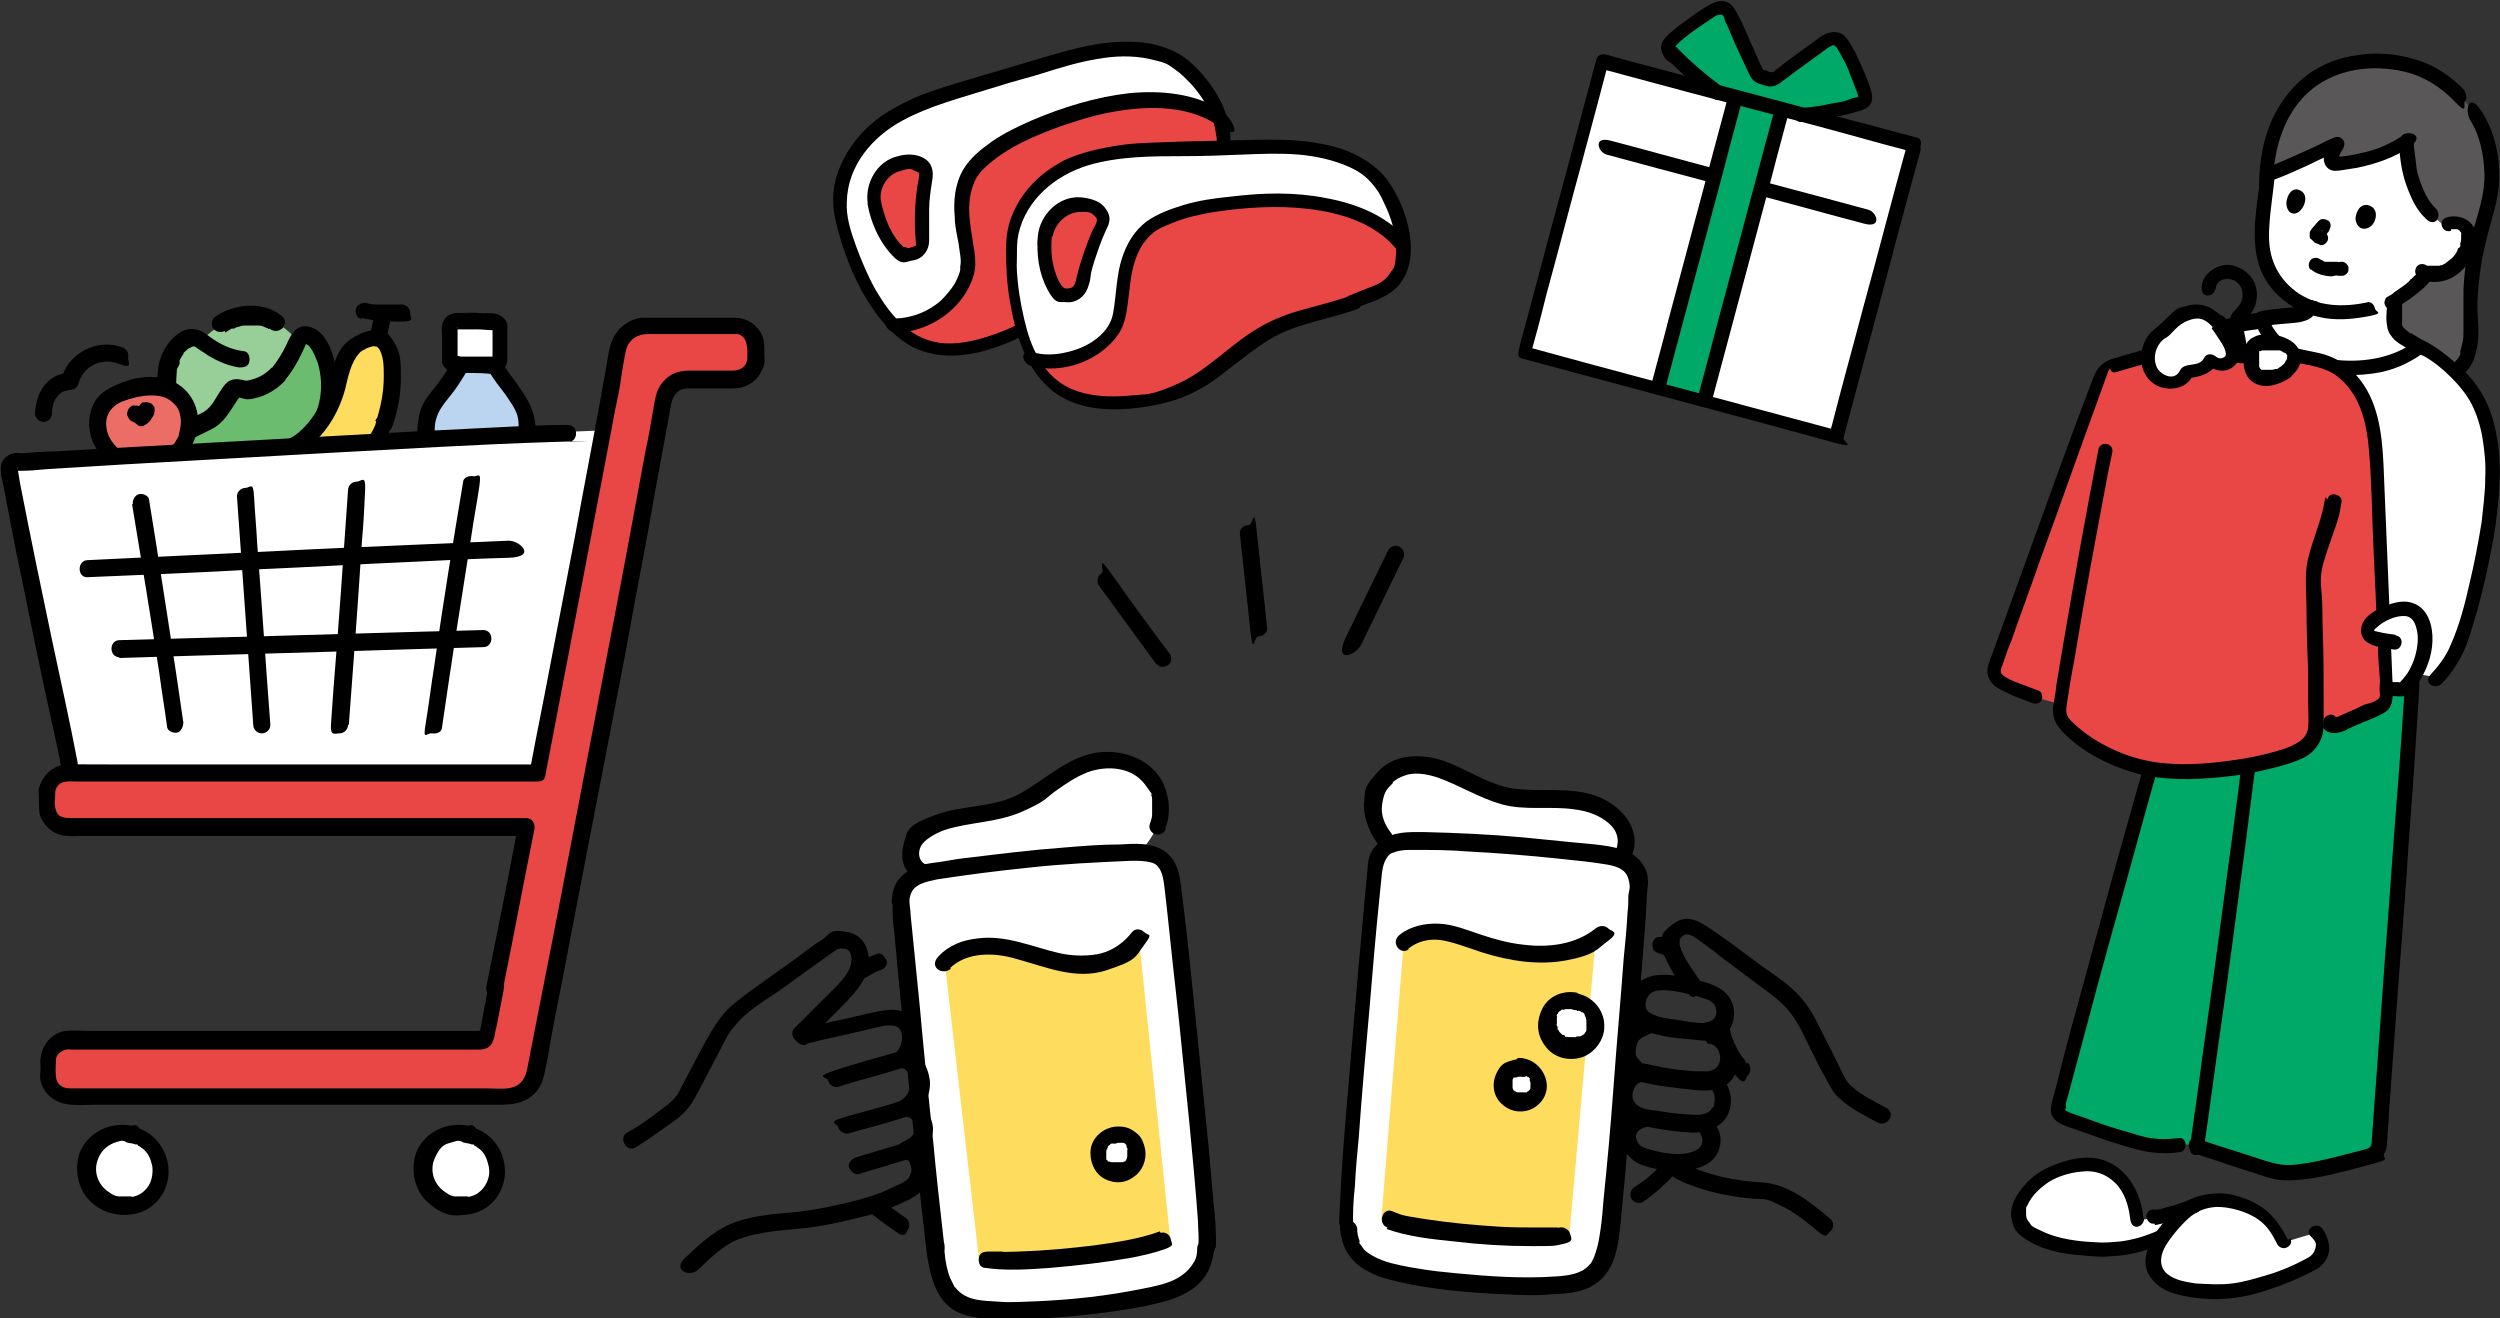 <?xml version="1.0" encoding="UTF-8"?>
<svg id="_レイヤー_1" data-name=" レイヤー 1" xmlns="http://www.w3.org/2000/svg" version="1.1" viewBox="0 0 321.8 169.7">
  <rect x="0" y="0" width="321.8" height="169.7" fill="#333333" stroke="none"/>
  <defs>
    <style>
      .cls-1 {
        fill: #595757;
      }

      .cls-1, .cls-2, .cls-3, .cls-4, .cls-5, .cls-6, .cls-7, .cls-8, .cls-9, .cls-10 {
        stroke-width: 0px;
      }

      .cls-2 {
        fill: #6bbc6e;
      }

      .cls-3 {
        fill: #00a968;
      }

      .cls-4 {
        fill: #000;
      }

      .cls-5 {
        fill: #e94746;
      }

      .cls-6 {
        fill: #98ce97;
      }

      .cls-7 {
        fill: #fedc5e;
      }

      .cls-8 {
        fill: #ec6d65;
      }

      .cls-9 {
        fill: #bbd4ef;
      }

      .cls-10 {
        fill: #fff;
      }
    </style>
  </defs>
  <g id="group">
    <path class="cls-10" d="M298.8,160.7c0-.8-.4-1.6-.8-2l-4.3,1.3c-1-2.2-2.4-3.6-4.1-4.4-1.4-.7-3.1-1.2-4.9-1-.9.1-1.8.4-2.6.8h-.2c-1.5.5-2.8,1-4.5,1.4,0,0-1.3.1-2.3.3-.3-4.3-3.3-8-8-6.9-3.2.7-4.8,1.5-6.7,4.3-3,5.5,7.5,6.5,11.4,6.3,2.7-.2,4.3-.7,6.4-1.6h.3c-.7.9-1.2,2-1.3,3.1-.2,2.2,2.1,3.4,4.2,3.7,1.6.3,2.9.4,4.5.4,3.7,0,8.1-1.7,12-3.8.4-.2,1-1.1,1-1.9Z"/>
    <path class="cls-1" d="M316.7,12.4c-2.6-2.8-5.3-3.9-8.1-4.3-4.5-.7-8.4.2-11.4,2.5s-3.2,3.5-4,5.5c-.8,1.9-1.4,4.9-1.4,7.5l22.8,24.6c2.5-.5,3-2.1,3.2-3.1.4-1.4.4-2.5.3-3.9-.1-1.8-.3-5.4,1.2-11.3.4-1.1.8-2.6,1-3.7s.2-1.1.3-1.4c.6-3.4-.1-7.5-1.9-10.1l-1.9-2.2Z"/>
    <path class="cls-4" d="M317.8,15.2c1.4,2.1,1.9,4.6,2,7.1s-.8,5.1-1.5,7.5-1.1,5-1.2,7.5c0,1.6,0,3.2,0,4.7s0,1.6-.2,2.4-.1.5-.2.8,0,.1,0,.2c0-.2,0,.1,0,.2-.4.9-1.2,1.5-2.2,1.7-.5.1-.9.5-.8,1s.5.9,1,.8c1.2-.3,2.4-.7,3.1-1.7s.8-1.6,1-2.5c.5-2.1,0-4.1.1-6.2s.4-4.9,1-7.2c.6-2.8,1.7-5.5,1.8-8.3.1-3.1-.6-6.3-2.3-8.9s-2.1,0-1.5,1h0Z"/>
    <path class="cls-10" d="M291.2,41.1c.5,1.6,1.6,2.8,2.9,3.7,1.3.9,2.7,1.5,4.2,1.9,4.4,1.1,9.4.7,13.3-2.2,2.8,1.2,6.4,4.8,7.6,7.3,2.3,5,1.8,10.6,1.1,15.7h0c-.6,4.1-2.6,13.9-4.8,17.4-.4.7-1.3,1.3-1.8,2.3l-36.5-6.4,6.6-37.5c2.3-1.5,4.2-1.7,7.3-2.2"/>
    <path class="cls-3" d="M280.4,147.2c-2.9.4-3.9,0-6.4-.6-3-.8-7-2.3-8.6-2.9s-.7-.7-.6-1.1c2-7.8,12.5-46.8,16.3-58.9l3.9-5.4c5,.9,10.1,1.1,15.1.6l10.6,7.5c-1.3,20.1-3.5,47-4.4,60.9,0,.8-.6,1.4-1.3,1.6-3.7,1-8.3,2.2-11.1,2-.9,0-1.8-.4-2.7-.7-2.6-.9-8.2-2.6-8.4-2.7l-2.3-.3Z"/>
    <path class="cls-4" d="M284.9,79.2c5,1,10.2,1.2,15.3.6,1.2-.1,1-1.9-.2-1.8-4.9.5-9.9.3-14.8-.6s-1.5,1.6-.3,1.8h0Z"/>
    <path class="cls-4" d="M280.3,83.6c-1.3,4.1-2.5,8.2-3.6,12.3-1.6,5.6-3.1,11.1-4.7,16.7-1.5,5.5-3,11-4.5,16.5-1.1,3.9-2.1,7.8-3.1,11.8-.2.6-.4,1.3-.4,1.9-.1,1.8,2.2,2.2,3.5,2.7,1.8.6,3.5,1.3,5.3,1.8,1.6.5,3.2,1,4.9,1.1s1.9,0,2.9-.1,1-2-.2-1.8c-1.7.2-3.2.2-4.9-.3s-3.5-1-5.2-1.6c-.8-.3-1.7-.6-2.5-.9s-1.3-.4-1.8-.7-.2,0-.1-.3,0-.3,0-.4c0-.3.1-.6.2-.9,1-3.7,2-7.5,3-11.2,1.4-5.3,2.9-10.7,4.4-16,1.5-5.5,3-11,4.6-16.5,1.2-4.3,2.4-8.5,3.7-12.7s.2-.7.3-1.1-.3-1-.7-1.1-.9.3-1.1.7h0Z"/>
    <path class="cls-4" d="M282.3,148.4c1.7.6,3.4,1.1,5.1,1.7,1.1.4,2.3.7,3.4,1.1.9.3,1.8.6,2.7.7s1.3,0,2,0c3.2-.2,6.5-1.2,9.6-2s1.4-.7,1.8-1.4.3-1.2.4-1.8c0-1.1.2-2.2.2-3.4.4-5.5.8-10.9,1.2-16.4.5-6.4,1-12.8,1.4-19.2.5-6.3.9-12.6,1.3-19,0-.7,0-1.5.1-2.2s-.2-1-.7-1.1-1,.2-1.1.7c-.4,6.1-.8,12.2-1.3,18.3-.5,6.3-.9,12.6-1.4,18.8-.4,5.6-.8,11.1-1.2,16.7-.2,2.2-.3,4.5-.5,6.7,0,.6,0,1.1-.7,1.3s-1.5.4-2.3.6c-1.5.4-3.1.8-4.7,1.1-1.3.2-2.7.5-4,.3s-2.7-.7-3.9-1.1c-2.1-.7-4.2-1.3-6.2-2s-.3-.1-.5-.2c-.5-.2-1,0-1.2.4s0,1.1.4,1.2h0Z"/>
    <path class="cls-4" d="M288.8,96.2c-.9,7.7-2,15.3-3,23-1,7.6-2.1,15.1-3.1,22.7-.3,1.8-.5,3.7-.8,5.5s1.6,1.5,1.8.3c.7-4.7,1.3-9.5,2-14.3,1.2-8.4,2.3-16.8,3.4-25.2.5-3.9,1-7.9,1.5-11.8.1-1.2-1.7-1.5-1.8-.3h0Z"/>
    <path class="cls-10" d="M308,40.8c0-.1,0-.3,0-.4,0-.6,0-1.1,0-1.7,1.3-.7,2.2-1.5,3.2-2.4,0,0,1.7-1.7,1.1-1.4.8.3,1.7.2,2,0,1.2-.4,1.9-1.2,2.3-1.8.7-.8,1.2-2.3,1-3.3,0-.3-.3-.9-1.2-1.3-.4-.2-.9-.2-1.4,0,0,0-.4.1-.7.3l-1.6-1.4c-1.3-1.1-2.4-3.8-2.6-5.3-.2-1-.4-2.6-.5-4-2.5,1.7-5.8,2.7-9.2,2.9-.4,0-.6-.3-.5-.7.2-.6.5-1.3.8-1.8s0-.2-.1-.2c-2.4,1.2-5.1,2.5-7.4,3.5-.3.1-.6.2-.8.3l-.5.2s0,0,0,0c-.2,1.9-.4,3.8-.6,5.5-.3,3,0,5.9,1.7,8.1s2.6,2.7,4.3,3.3c-.2.7-1.2,1-1.9,1-1.1.2-3.1.3-4.3.5.5,1.6,1.6,2.9,2.9,3.8,1.3.9,2.7,1.5,4.2,1.9,4.4,1.1,9.3.7,13.2-2.1-1.3-.8-3.1-1.6-3.3-2.8,0-.3,0-.7,0-1Z"/>
    <path class="cls-4" d="M297.4,34.6c.5.5,1.3.8,2,.9s.7.1,1.1,0,.3,0,.5,0,.3,0,.4,0,0,0,.1,0c-.2,0,0,0,0,0,.2,0,.4-.1.6-.3s.2-.4.2-.7c0-.4-.5-.9-1-.8s-.3,0-.4,0,0,0-.1,0-.2,0,0,0,0,0,0,0,0,0-.1,0c0,0-.1,0-.2,0s-.1,0-.2,0c-.1,0,.1,0,0,0s0,0,0,0c-.1,0-.3,0-.4,0s-.1,0-.2,0-.3,0-.1,0,0,0-.1,0c0,0-.1,0-.2,0-.1,0-.2-.1-.4-.2s.1.1,0,0,0,0,0,0c0,0-.1,0-.2-.1-.4-.3-1-.3-1.3.1s-.3,1,.1,1.3h0Z"/>
    <path class="cls-4" d="M303.2,28.2c0-.6.4-2,1.6-1.8,1.5.4,1.1,2.1.4,2.7s-1.8.5-2-.9Z"/>
    <path class="cls-4" d="M294.3,26.2c0-.6.4-2,1.5-1.8,1.4.4,1,2,.3,2.7s-1.7.5-1.8-.9Z"/>
    <path class="cls-4" d="M298.4,28.5c-.3.3-.5.6-.7.8s-.2.3-.3.4-.1.4-.1.6,0,.4.2.5.3.4.6.5.3.1.5.2h-.2c0,0,0,0,0,0,.2,0,.5.1.7,0s.4-.3.5-.5.1-.5,0-.7-.2-.4-.5-.5-.2,0-.3-.1h.2c0,0-.1,0-.2,0h.2c0,.1,0,0-.1,0l.2.2s0,0,0-.1v.2c.1,0,0,0,0,0v.2c0,0,0,0,0,0v.2s0,0,0,0v.2c0,0,0,0,0-.1v.2c0-.2.2-.4.3-.5s.3-.3.4-.5.2-.5.2-.7-.1-.5-.3-.6-.4-.2-.7-.2-.4.1-.6.3h0Z"/>
    <path class="cls-4" d="M307.9,39.9c1.1-.6,2.2-1.3,3.2-2.1s1.4-1.2,1.9-1.9.3-1-.1-1.3-1-.3-1.3.1-.6.6-.9.9-.2.2-.2.2,0,0-.1.1c0,0,.1,0,0,0s-.2.2-.3.3c-.4.4-.9.7-1.3,1s-.5.3-.7.5-.3.2-.4.3-.1,0-.2.1-.2.1,0,0c-.2.1-.4.2-.5.5s-.1.5,0,.7c.2.4.7.8,1.2.5h0Z"/>
    <path class="cls-4" d="M317.3,11.7c-1.8-1.9-4-3.4-6.6-4.1-2.3-.7-4.9-.9-7.3-.5-2.2.3-4.4,1.1-6.2,2.4-2,1.4-3.6,3.5-4.7,5.8-1.2,2.6-1.7,5.6-1.7,8.5s.5.9,1,.8.8-.5.8-1c0-4.4,1.5-9.4,5.1-12.2,3.3-2.6,7.7-3.1,11.7-2.2,2.6.6,4.8,2,6.6,3.9s1,.2,1.3-.1.2-.9-.1-1.3h0Z"/>
    <path class="cls-4" d="M304.8,38.9c-3.2.7-6.6.6-9.3-1.4-1.2-.9-2.2-2.1-2.8-3.6s-.7-3-.6-4.6c.1-2.2.5-4.4.7-6.6.1-1.2-1.7-1.5-1.8-.3-.4,3.8-1.4,8-.2,11.8,1.1,3.4,4.3,5.9,7.7,6.6,2.1.5,4.3.3,6.4-.1s.9-.5.8-1-.5-.9-1-.8h0Z"/>
    <path class="cls-4" d="M315.5,29.5c.2,0,.3,0,.6,0,0,0,.1,0,.2,0,0,0,0,0,0,0,0,0,.3.2.2.1,0,0,.3.3.1.1,0,0,.1.2.2.2-.2-.3.1.2,0,.2,0-.2,0-.2,0,0,0,0,0,.1,0,.2,0,0,0,.4,0,.2,0,.3,0,.5-.1.8s0,0,0,.2,0,.3-.2.4-.1.2-.2.4-.2.3-.1.2c-.2.3-.5.7-.8.9,0,0,0,0-.1.1,0,0,0,0,0,0-.1,0-.2.2-.3.2-.2.2-.4.3-.6.4s-.2,0-.4.1.2,0,0,0-.4,0-.6,0c-.1,0-.1,0,0,0,0,0-.1,0-.2,0-.1,0-.3,0-.4,0-.1,0-.1,0,0,0,0,0-.1,0-.2,0,0,0-.1,0-.2,0,0,0,0,0,0,0-.4-.3-1-.3-1.3.1s-.3,1,.1,1.3c.9.7,2,.8,3.1.6s2-.8,2.8-1.6c1.2-1.3,2.4-3.7,1.3-5.4-.7-1.2-2.3-1.6-3.5-1.2s-.5,2.1.6,1.7h0Z"/>
    <path class="cls-4" d="M308.8,18.4c.1,1.8.3,3.6.9,5.3s1.3,3.3,2.6,4.5,2.1-.6,1.2-1.4-1.7-2.5-2.1-3.8-.3-1.1-.4-1.9c-.1-1-.3-1.9-.3-2.9s-1.9-1-1.8.2h0Z"/>
    <path class="cls-4" d="M309.2,17.5c-1.5,1-3.1,1.7-4.8,2.1-.9.2-1.7.4-2.6.5s-.5,0-.8,0c0,0-.2,0-.3,0-.3,0-.2.1.2.5,0,0,.2-.7.3-.7,0-.2.2-.4.3-.6.3-.5.4-1,0-1.4s-.8-.3-1.3-.1c-.9.4-1.8.9-2.7,1.3-1.8.8-3.5,1.6-5.3,2.3-1.1.4-.5,2.1.6,1.7s2.7-1.1,4-1.7,1.4-.7,2.1-1,.6-.3,1-.5.4-.2.6-.3.3-.2.4-.2l-.7-.2h0c-.1-.2-.2-.5-.3-.8,0,.2-.3.5-.4.7-.1.3-.2.6-.3.9-.2.6,0,1.3.5,1.7.5.4,1.2.3,1.8.2s1.3-.2,1.9-.3c2.4-.5,4.8-1.3,6.8-2.7s0-2.2-1-1.5h0Z"/>
    <path class="cls-4" d="M307.3,38.6c0,.9-.2,1.9-.1,2.9s.3,1.4.8,2,1,.8,1.6,1.2.6.3.8.5.2.1.4.2.1,0,.2.1c0,0,0,0,.1,0-.1,0-.1,0,0,0,.4.3,1,.3,1.3-.1s.3-1-.1-1.3-1.1-.7-1.6-1-.3-.2-.4-.2c-.2-.1.2.1,0,0s-.1,0-.2-.1c-.2-.2-.4-.3-.6-.5s-.1,0-.1-.1h0s0,0,0,0c0,0-.2-.3-.2-.3,0,0,0,.2,0,0s-.1-.2,0,0c0-.1,0-.4,0-.6,0-.4,0-.6,0-1v-1.3c0-.5-.1-1-.7-1.1s-1,.2-1.1.7h0Z"/>
    <path class="cls-4" d="M291.2,42c1.2-.2,2.4-.3,3.7-.4s2.8-.3,3.3-1.7,0-1-.4-1.2-1,0-1.2.4,0,.1,0,.2c0,0,0-.1,0,0s0,0,0,0-.1,0-.1.1c-.1,0,0,0,0,0s-.1,0-.2,0-.1,0-.2,0-.2,0,0,0c-.5.1-1,.2-1.5.2-1.1.1-2.2.2-3.3.4s-.9.5-.8,1,.5.9,1,.8h0Z"/>
    <path class="cls-4" d="M291.1,40.2c-1.4.2-2.8.4-4.2.8-1.3.3-2.5.9-3.6,1.6s-.5.9-.2,1.3.9.5,1.3.2.9-.6,1.5-.8,1.1-.4,1.6-.5.1,0,.2,0c.3,0,0,0,0,0s.3,0,.4,0c.3,0,.6-.1.9-.2.7-.1,1.4-.2,2.1-.3s.9-.5.8-1-.5-.9-1-.8h0Z"/>
    <path class="cls-4" d="M290.3,41.5c1,3.1,4,5.1,7,6,2.9.9,6.2,1,9.2.4,1.8-.4,3.4-1.1,4.9-2.1s0-2.1-1-1.5c-2.9,1.9-6.5,2.4-10,2-3.4-.5-7.3-1.9-8.4-5.4-.4-1.1-2.1-.5-1.7.6h0Z"/>
    <path class="cls-4" d="M311.1,45.4c1.4.6,2.6,1.5,3.7,2.5,1.1,1,2.2,2.2,3,3.5s1.4,3.1,1.7,4.7c.3,1.8.5,3.6.4,5.4,0,2-.3,4-.5,6-.1,1,1.4,1.6,1.7.6h0c-.6-.3-1.1-.5-1.7-.7-.4,2.5-.9,5.1-1.5,7.6-.6,2.7-1.3,5.4-2.4,7.9-.6,1.5-1.5,2.7-2.6,3.9s.6,2,1.4,1.2,1.9-2.3,2.6-3.7,1-2.5,1.4-3.8c.9-2.9,1.6-5.8,2.2-8.8s.5-2.7.7-4-1.4-1.6-1.7-.6h0c.6.3,1.1.5,1.7.7.5-3.8.9-7.7.2-11.5-.3-1.9-.9-3.8-1.8-5.4s-1.9-2.7-3.1-3.8-2.9-2.5-4.6-3.3c-1.1-.5-1.9,1.2-.8,1.7h0Z"/>
    <path class="cls-4" d="M275.9,156.8c-.3-3.5-2.4-7.1-6.1-7.7-1.8-.3-3.8.2-5.5.9-1.5.6-2.9,1.5-3.9,2.8-.9,1.1-1.7,2.4-1.5,3.9s.8,2.1,1.7,2.7c2.1,1.5,4.9,2,7.4,2.2s2.6.2,3.8.1c2.3-.1,4.5-.7,6.6-1.6,1.1-.5.4-2.2-.6-1.7-1.6.7-3.2,1.2-4.9,1.4-1,.1-2.3.2-3.2.1-2.2-.1-4.6-.4-6.6-1.3s-1.5-.8-2-1.4c-.2-.2-.3-.5-.3-.9s0-.1,0-.2c0,0,0,.1,0,0s0-.2,0-.4c0-.3,0-.3.2-.6.5-1.2,1.7-2.3,2.8-3s2.8-1.2,4.2-1.3c1.6-.2,3.1.3,4.3,1.5,1.2,1.2,1.7,2.9,1.9,4.6s1.9,1,1.8-.2h0Z"/>
    <path class="cls-4" d="M294.5,159.6c-.8-1.6-1.8-3.1-3.2-4.1s-3.5-1.8-5.4-1.9c-1.8,0-3.8.4-5.2,1.5-.7.6-1.4,1.3-2,2s-1.2,1.5-1.7,2.4c-.8,1.5-1.3,3.4-.2,4.9s2.3,1.9,3.8,2.3c3.8.9,7.8.6,11.4-.7,2.2-.7,4.3-1.6,6.3-2.7.8-.5,1.4-1.4,1.5-2.3s-.3-2.1-.9-2.9c-.8-.9-2.3.2-1.5,1s.8,1,.6,1.7-.7,1-1.3,1.3c-1.5.8-3.1,1.5-4.8,2s-3,.9-4.5,1.1-3.2.1-4.8,0c-1.3-.2-2.6-.4-3.6-1.2-.9-.7-1-1.8-.6-2.9s1.8-2.8,2.9-3.9,2.1-1.6,3.5-1.8,3.7.3,5.3,1.2,2.3,2.1,3,3.5c.2.4.7.7,1.2.5s.8-.7.5-1.2h0Z"/>
    <path class="cls-4" d="M277.4,157.7c1.6-.3,3.2-.9,4.8-1.4s.7-.7.5-1.2-.7-.7-1.2-.5c-.7.2-1.4.5-2.2.7s-.7.2-1.1.3-.4.1-.6.1c-.1,0-.1,0,0,0,0,0-.1,0-.2,0-.1,0-.2,0-.3,0-.5,0-.9.5-.8,1s.5.9,1,.8h0Z"/>
    <path class="cls-10" d="M308.9,78.3c.2,0,.5,0,.7,0,.8,0,1.8.7,2.1,1.6s.5,2.6.3,3.9c-.3,1.6-1.3,3.6-2.7,4.8-.2.1-.5.1-.7,0-.3,0-.7-.3-.9-.5l-.7-.7c0-1.7-.1-3.4-.2-5-.3,0-.7-.1-1-.2s-.5-.2-.7-.4c-.3-.2-.4-.7-.3-1s.4-.6.7-.9c1-.8,2.2-1.4,3.4-1.5Z"/>
    <path class="cls-5" d="M298,93.4c0,1-.4,1.9-1.2,2.5s-2.6,1.3-3.5,1.6c-4.1,1.1-8.4,1.7-12.6,1.7-.8,0-1.7,0-2.5-.1-4.5-.4-8.8-2.4-12.1-5.5-.4-.4-.8-.8-1-1.4-.2-.5,0-1.1,0-1.6l-3-.8c-1.4-.4-2.7-1-4-1.6-.5-.2-1-.5-1.2-1-.2-.6,0-1.2.2-1.8,2.9-8.2,5.9-16.3,8.8-24.5,1.4-4,2.9-8,4.4-11.9,0-.2.4-.8.9-1.2s.9-.6,1.1-.7c2-.6,3.9-1.1,5.9-1.7l17.1.3,2.9.6c2.9.5,5.2,2.9,6.3,5.7,1.1,2.7,1.3,5.8,1.4,8.7.4,9.5.8,19,1.2,28.4,0,.4,0,.9-.2,1.2-.2.4-.6.6-1,.7-1.6.7-3.3,1.5-4.9,2.2-.4.2-1.1.2-1.1-.2l-1.8.3Z"/>
    <path class="cls-10" d="M294.2,47.8c.2-.1.3-.3.5-.4,2.2-2.5-1.8-4-3.8-3.3-.2,0-.5.2-.6.3-.2.2-.4.5-.5.8-.1.6-.1,1.3,0,1.9.3,2.3,3,1.8,4.4.7Z"/>
    <path class="cls-4" d="M294.7,48.6c1.2-.9,2-2.4,1.1-3.8-.6-1-1.9-1.5-3-1.7s-1.2,0-1.7,0-.8.2-1.2.4-.8.7-.9,1.1-.2,1.1-.2,1.7,0,1,.2,1.5c.2.7.7,1.3,1.4,1.6,1.4.7,3.2,0,4.4-.8.4-.3.5-.9.2-1.3s-.9-.5-1.3-.2-.2.1-.3.2-.3.2-.3.2.2,0,0,0,0,0,0,0c0,0-.1,0-.2,0-.1,0-.3.1-.4.1s-.1,0-.2,0-.2,0,0,0,0,0-.1,0c0,0-.1,0-.2,0-.1,0-.2,0-.4,0s.2,0,0,0-.1,0-.2,0-.1,0-.2,0c-.2,0,.2,0,0,0s0,0-.1,0,0,0,0,0c-.2,0,0,0,0,0,0,0-.2-.2-.2-.2,0,0,.1.2,0,0s0-.1-.1-.2c0,0,0,.2,0,0s0,0,0,0c0,0,0-.1,0-.2s0,0,0,0,0,.2,0,0,0-.2,0-.3c0-.2,0-.4,0-.6s0-.2,0-.3,0,0,0-.1c0,.1,0,0,0,0,0,0,0-.2,0-.3s0,0,0-.1,0-.1,0,0,0,0,0,0c0,0,0,0,0-.1,0,.1,0,0,0,0s0,0,0,0c0,0,0,0,0,0-.1,0,0,0,0,0,0,0-.2,0,0,0s.2,0,.4-.1c.2,0-.2,0,0,0s0,0,.1,0c.1,0,.2,0,.3,0s.2,0,.3,0,.1,0,.2,0c-.1,0-.2,0,0,0s0,0,.1,0c.2,0,.4,0,.7,0s.2,0,.3,0c.2,0,0,0,0,0s.1,0,.2,0c.2,0,.4.2.6.3s0,0,0,0,0,0,.1,0c0,0,.2.1.2.2.1.1-.1-.1,0,0s0,0,.1.1,0,0,0,.1c0,0,0-.1,0-.1,0,0,0,0,0,0,0,0,0,0,0,.1,0,.1,0-.2,0,0s0,.1,0,.2c0,0,0-.1,0-.1,0,0,0,0,0,0,0,0,0,.1,0,.2s0,0,0,0c0,0,0-.2,0,0s-.1.2-.2.4.1-.1,0,0,0,.1-.1.2-.1.2-.2.2c0,0-.1.1,0,0s-.1.1-.1.1c-.4.3-.5.9-.2,1.3s.9.5,1.3.2Z"/>
    <path class="cls-4" d="M299.3,64c-.2,1.6-.7,3.1-1.2,4.6s-1,2.9-1.2,4.4,0,4,0,5.9.1,5,.2,7.6c0,1.3,0,2.6,0,3.9,0,1.1.1,2.2,0,3.3-.2,1.6-1.8,2.2-3.1,2.7-1.6.5-3.2.9-4.9,1.2-3.6.6-7.4,1-11,.6-3.4-.4-6.7-1.7-9.5-3.7-.7-.5-1.4-1.1-2-1.7s-.7-1.1-.6-1.9c.3-2,.6-3.9,1-5.9,1.3-8,2.8-15.9,4.3-23.9.2-1,.4-1.9.6-2.9.2-1.2-1.6-1.5-1.8-.3-1.6,8.3-3.1,16.6-4.5,24.9s-.7,4.1-1,6.2-.4,1.9-.3,2.9.6,1.6,1.2,2.3c2.5,2.6,5.9,4.3,9.3,5.3,3.7,1,7.6.9,11.4.5s3.9-.6,5.8-1c1.6-.4,3.2-.8,4.6-1.5s2.5-2.3,2.5-4.1,0-2.3,0-3.5c0-2.7,0-5.5-.1-8.2s0-3.9-.2-5.8.1-2.9.5-4.2,1-2.9,1.5-4.4.4-1.8.6-2.7-1.6-1.5-1.8-.3h0Z"/>
    <path class="cls-4" d="M277.8,44.5c-1.9.5-3.8,1.1-5.6,1.6s-2.4,1.5-2.9,2.9c-1.4,3.7-2.8,7.4-4.1,11-2.7,7.4-5.3,14.7-8,22.1-.4,1-.7,2-1.1,3s-.4,1.9.2,2.7,1.5,1.1,2.3,1.5,2,.8,3,1.2c.5.2,1,0,1.2-.4s0-1.1-.4-1.2c-.8-.3-1.6-.6-2.4-.9s-1.6-.6-2.2-1.1,0-1.2.1-1.7c.3-.9.6-1.8,1-2.7,1.2-3.5,2.5-6.9,3.7-10.4,2.5-6.8,4.9-13.7,7.4-20.5s.9-3.2,2.4-3.7c1.9-.6,3.9-1.1,5.9-1.7s.5-2-.6-1.7h0Z"/>
    <path class="cls-4" d="M285.2,37.1c.2-1.3,1.8-1.5,2.7-.8s1,2,.4,2.9-1,.9-1.2,1.7,0,1.3,0,1.9c.1,1.1.4,2.1.5,3.2s2,1,1.8-.2-.3-2-.5-2.9,0-.5,0-.7-.1-.6,0-.8.3-.4.4-.5c.3-.2.4-.5.6-.8.7-1.1.8-2.5.3-3.7s-1.9-2.2-3.3-2.3-3.3,1-3.5,2.7,1.6,1.5,1.8.3h0Z"/>
    <path class="cls-4" d="M289.2,44.8c-.5,0-1.1.1-1.7.1s-.5.2-.6.3-.2.4-.2.7.1.5.3.6h.2c.2.2.3.2.5.2.6,0,1.1,0,1.7-.1s.5-.1.6-.3.2-.4.2-.7-.1-.5-.3-.6-.4-.2-.7-.2h0Z"/>
    <path class="cls-10" d="M285.4,41.7c.8,1,1.3,2,1.8,3s.2.8,0,1.2c-.6,1.2-1.8,1.3-2.8.5-.5,1.1-1.8,1.4-2.9,1.4,0,0-.1,0-.2,0-.2.7-.7,1-1.4,1.2-1.8.5-3.5-.9-3.6-2.7,0-1.5.4-2.6,1.6-3.5.6-.4,1.2-1.1,1.7-1.6,1.3-1,3.2-1.6,4.6-.7.4.3.8.6,1.1,1Z"/>
    <path class="cls-4" d="M284.7,42.3c.4.5.7,1,1.1,1.6s.6,1,.7,1.5-.2.6-.5.7-.7-.1-.9-.3c-.5-.3-1.1-.3-1.4.3-.7,1.3-2.5.4-3.1,1.6s-1.9.8-2.6.1c-.8-.8-.8-2.3-.2-3.3s1-.9,1.5-1.4.9-1,1.5-1.4c.6-.4,1.4-.7,2.1-.7s1.4.5,1.9,1.1c.7.9,2.2-.1,1.5-1-1.2-1.4-2.7-2.2-4.5-1.8s-1.6.5-2.2,1-1.1,1.1-1.7,1.6-1.3,1-1.7,1.8-.6,1.6-.6,2.4c0,1.5.8,3,2.2,3.6,1.6.7,3.8.3,4.5-1.5l-.3.4h0c-.1,0-.3,0-.4.1,1.5-.2,3-.5,3.8-2l-1.4.3c.7.4,1.4.8,2.3.7s1.5-.7,1.9-1.4.1-2-.3-2.9-.9-1.7-1.5-2.5-2.2.1-1.5,1Z"/>
    <path class="cls-4" d="M298.9,93.2c.2,1,1.1,1.3,2.1,1.1s1-.4,1.5-.6,1.1-.5,1.6-.7c1-.4,2.1-.8,3-1.4s.9-1.8.9-2.9c-.2-4.9-.4-9.7-.6-14.6-.2-4.8-.4-9.6-.6-14.4-.2-4-.7-8.3-3.5-11.4-1.3-1.5-3-2.5-5-2.9s-1.9-.4-2.8-.6-1.5,1.6-.3,1.8c1.9.4,4,.6,5.6,1.8,2.9,2.2,3.8,5.8,4.1,9.2.4,4.2.4,8.4.6,12.6.2,4.4.4,8.7.6,13.1,0,1.2.1,2.4.2,3.6s0,1.2,0,1.8.2,1-.2,1.3-.9.5-1.4.6-1.1.5-1.6.7-1.1.5-1.6.7-.5.3-.8.3-.1,0,0,.2l.2.4h0c-.1-.6-.5-1-1-.9s-.9.5-.8,1h0Z"/>
    <path class="cls-10" d="M309.3,82.7c-.7-.1-2.7-.4-3.5-.6s-.5-.2-.7-.4c-.3-.2-.4-.7-.3-1s.4-.6.7-.9c1.2-1,2.7-1.5,4.1-1.6l-.3,4.5Z"/>
    <path class="cls-4" d="M308.3,81.7c-.8-.1-1.5-.2-2.3-.4s-.3,0-.4-.1,0,0,0,0c0-.2.3-.4.4-.5.9-.8,2.4-1.5,3.6-1.4s1.5,1.5,1.6,2.5-.2,2.6-.7,3.7-.7,1.3-1.2,1.9-.3.4-.6.4-.7,0-.7,0c-.9-.7-2.1.6-1.2,1.4s.8.4,1.3.4,1,.1,1.4,0c.9-.3,1.6-1.4,2.1-2.2,1-1.7,1.6-3.6,1.5-5.6-.1-1.9-.9-3.9-3-4.3-.9-.2-2,.1-2.9.4-1,.4-1.9.9-2.6,1.6s-1.1,2.2,0,3.1c.9.7,2.4.8,3.5,1s1.5-1.6.3-1.8h0Z"/>
  </g>
  <g id="group-2" data-name="group">
    <path class="cls-10" d="M246.3,19v-.4c-.6-.2-1.4-.4-1.4-.4,0,0-19.5-5.2-38.6-10.4-4.9,18.4-9.7,36.3-9.7,36.3l-.3,1.2c13.4,3.6,26.8,7.2,40.1,10.8,0,0,4.9-18.1,10-37.1Z"/>
    <path class="cls-3" d="M220.8,11.7c-2.1-1.5-4-3.2-5.7-5.1-.1-.2-.3-.3-.3-.5,0-.4.2-.8.6-1,1.6-1.5,3.4-2.7,5.3-3.8.3-.2.7-.4,1.1-.4.7,0,1.1.8,1.3,1.4l3.1,7c.1.2.3.4.6.5l1.1.3c.3,0,.5,0,.8-.1,2.1-1.5,4.1-3,6.2-4.5.5-.4,1.2-.8,1.8-.5.4.2.6.5.8.9,1.1,1.9,2,3.9,2.7,6,.1.4.2.9,0,1.2-.1.2-.4.2-.6.3-2.4.7-5,1.2-7.5,1.5"/>
    <path class="cls-4" d="M206.8,19.9c8.8,2.4,17.7,4.7,26.5,7.1,2.2.6,4.4,1.2,6.7,1.8s1.6-1.5.5-1.8c-8.8-2.4-17.7-4.7-26.5-7.1-2.2-.6-4.4-1.2-6.7-1.8s-1.6,1.5-.5,1.8h0Z"/>
    <path class="cls-3" d="M219.3,51.6c3.4-12.8,6.6-24.7,10.1-37.5l-6.1-1.6c-3.4,12.8-6.6,24.7-10.1,37.5l6.1,1.6Z"/>
    <path class="cls-4" d="M247.2,19.2v-.4c.2-.5,0-1-.5-1.1-2.8-.7-5.5-1.5-8.3-2.2l-18.8-5c-4.3-1.2-8.7-2.3-13-3.5-.5-.1-1,.2-1.1.6-1.9,7-3.7,14-5.6,20.9-1.2,4.5-2.4,9-3.6,13.5-.3,1-.6,2.1-.8,3.1s.2,1,.6,1.1c10.4,2.8,20.9,5.6,31.3,8.4,2.9.8,5.9,1.6,8.8,2.4s1-.2,1.1-.6c.6-2.4,1.3-4.8,1.9-7.2,1.6-5.9,3.2-11.8,4.7-17.6,1.1-4.1,2.2-8.2,3.3-12.2.3-1.1-1.5-1.6-1.8-.5-1.9,6.9-3.7,13.9-5.6,20.8-1.2,4.6-2.5,9.2-3.7,13.9-.2.8-.4,1.6-.7,2.4.4-.2.7-.4,1.1-.6-10.4-2.8-20.9-5.6-31.3-8.4-2.9-.8-5.9-1.6-8.8-2.4.2.4.4.7.6,1.1.7-2.5,1.4-5.1,2-7.6,1.6-5.8,3.1-11.7,4.7-17.5,1.1-4.1,2.2-8.2,3.3-12.4l-1.1.6c7.4,2,14.8,4,22.2,5.9s9.7,2.6,14.5,3.9c1.1.3,2.3.6,3.4.9l-.6-1.1v.4c-.4,1.1,1.4,1.6,1.7.5Z"/>
    <path class="cls-4" d="M221.3,10.9c-1.9-1.4-3.6-2.9-5.3-4.6,0,0-.2-.3-.3-.3-.3-.1.1-.1-.1,0,.1-.1.3-.3.4-.4.4-.4.9-.8,1.3-1.1.9-.7,1.8-1.3,2.7-1.9s.8-.6,1.3-.7.6.2.7.6.2.5.3.7l1.2,2.8,1.4,3c.4.8.6,1.5,1.6,1.8s1.1.4,1.7.3.9-.4,1.3-.7,1.1-.8,1.6-1.2c1-.7,1.9-1.4,2.9-2.1s.9-.7,1.4-1,.6-.4.9-.1.6,1,.9,1.5.6,1.1.8,1.7.5,1.2.7,1.8.5,1.1.5,1.6c0-.2.3-.1,0-.1s-.4.1-.5.1c-.3,0-.6.2-.9.3-.6.2-1.2.3-1.9.4-1.3.3-2.6.5-4,.6s-.9.4-.9.9.4,1,.9.9c2.6-.3,5.2-.7,7.7-1.5.6-.2,1.1-.5,1.3-1.1s0-1.3-.2-1.9c-.4-1.2-.9-2.3-1.4-3.4s-.5-1.1-.8-1.6-.6-1.1-1-1.5c-.9-.9-2.2-.6-3.1,0-1.1.8-2.2,1.6-3.3,2.4s-1.1.8-1.6,1.2-.5.4-.8.6-.4.4-.6.4-.5-.1-.7-.2-.4,0-.5-.2-.2-.5-.3-.6c-.5-1.1-1-2.3-1.5-3.4s-.8-1.9-1.3-2.8-.6-1.2-1.1-1.6c-1.1-.8-2.3-.1-3.3.5s-2.3,1.6-3.4,2.4c-.9.8-2.6,1.8-2.1,3.2s.9,1.2,1.3,1.6,1.1,1,1.6,1.5c1.1,1,2.3,1.9,3.5,2.8s1,0,1.3-.3,0-1-.3-1.3h0Z"/>
    <path class="cls-4" d="M222.5,12.2c-2.6,9.7-5.2,19.5-7.8,29.2-.7,2.8-1.5,5.6-2.2,8.3-.3,1.1,1.5,1.6,1.8.5,2.6-9.7,5.2-19.5,7.8-29.2.7-2.8,1.5-5.6,2.2-8.3.3-1.1-1.5-1.6-1.8-.5h0Z"/>
    <path class="cls-4" d="M228.5,13.8c-2.6,9.7-5.2,19.5-7.8,29.2-.7,2.8-1.5,5.6-2.2,8.3-.3,1.1,1.5,1.6,1.8.5,2.6-9.7,5.2-19.5,7.8-29.2.7-2.8,1.5-5.6,2.2-8.3.3-1.1-1.5-1.6-1.8-.5h0Z"/>
  </g>
  <g id="group-3" data-name="group">
    <path class="cls-10" d="M149.2,102.8c-.4-1.8-1.6-3.8-4.5-4.6-2.7-.8-5.6.1-7.9,1.7-1.1.8-2.9,1.9-4.4,2.9-2.8,1.9-6.3,2-9.7,2.7-1.8.4-3.8,1-4.9,2.4-1.2,1.4-1,3.8.8,4.5.3,0,.6-.2.9-.2,4.3-.8,10.4-1.4,13.9-1.8,3.7-.4,8-.6,12.7-.8s.4,0,.6,0c1.6-1.5,2.2-3.2,2.2-3.2.4-.8.5-2.2.2-3.6Z"/>
    <path class="cls-10" d="M176.7,103.7c-.1,1.5.4,3.3,2.1,5.1.7-.3,1.4-.4,2.4-.4,4.6,0,8.8.2,12.4.5,3.4.3,9.4.8,13.6,1.5s.9.2,1.4.4c1.4-1.8.9-4.1-.9-5.7-1.7-1.4-4-1.9-6.2-2.1-2.2-.1-4.4,0-6.6-.3-3.1-.4-6.5-2.6-9.4-3.7-1.9-.7-4.4-.9-6.3.3s-2.3,2.2-2.4,4.3Z"/>
    <path class="cls-10" d="M155.4,160.6c0-.8,0-1.7,0-2.6-.3-5-3.8-39.1-4.5-44.5-.3-2.8-2-3.9-4.7-3.8-4.7.1-9,.4-12.7.8-3.5.4-9.6,1-13.9,1.8-2.1.4-3.9,1.7-3.4,4.4.4,4.4,3.9,39.9,4.6,44.9.3,1.8.6,3.4,1.4,4.6s1.8,2.1,4.4,2.3,7.3.2,12.5-.3c5.5-.6,9.9-1.3,12.6-2.4,2-.8,3.1-2.3,3.4-3.2s.3-1.3.4-1.9Z"/>
    <path class="cls-7" d="M150.6,159.2c-4.8,1.8-20.3,3.5-24.6,2.8l-4.4-38.2c2.4-2.4,6.3-2.4,9.5-1.5,3.2.9,6.5,2.3,9.8,1.8,2.2-.3,4.3-1.5,5.7-3.3l4,38.4Z"/>
    <path class="cls-4" d="M156.5,160.6c.1-1.9-.1-3.9-.3-5.9-.2-2.3-.4-4.6-.6-6.8-.6-5.9-1.2-11.9-1.8-17.8s-1-9.8-1.6-14.6c-.3-2.2-.3-4.6-2.4-6-1.7-1.1-3.8-.9-5.7-.8-2.4,0-4.8.2-7.2.4-4.1.3-8.1.8-12.2,1.3-1.1.1-2.2.3-3.4.5s-1.9.2-2.8.5c-1.7.5-3.3,1.7-3.6,3.6s0,1,0,1.5,0,.5,0,.3,0,0,0,0c0,0,0,.1,0,.2,0,.2,0,.5,0,.7,0,.7.1,1.4.2,2.2.2,2.2.4,4.4.6,6.5.6,5.8,1.1,11.6,1.7,17.4.5,5,1,9.9,1.6,14.9.2,2,.4,4,1,5.9s1.4,3.2,2.9,4.1,3.8,1.1,5.8,1.1c4.6.1,9.3-.3,13.9-.9,2.1-.3,4.2-.6,6.2-1.1,1.8-.4,3.6-1,5.1-2.2s2.2-2.9,2.4-4.9c0-.6-.5-1.1-1.1-1.1s-1.1.5-1.1,1.1c0,1-.2,1.5-.7,2.2s-1.1,1.2-1.8,1.6c-1.4.8-3.1,1.1-4.6,1.4-4.4.9-9,1.4-13.5,1.6s-3.9.1-5.8,0-3.3-.3-4.4-1.4-.3-.3-.2-.2-.1-.2-.2-.2c-.2-.4-.4-.8-.6-1.2-.4-1-.6-2.1-.7-3.2s0-.2,0-.3c0-.2,0,.3,0,0s0-.2,0-.2c0-.3,0-.6-.1-.9-.5-4.4-1-8.8-1.4-13.2-.6-5.7-1.2-11.4-1.7-17.1-.4-4-.8-8-1.2-12,0-.8-.3-1.6,0-2.4.4-1.4,2-1.7,3.4-2,3.9-.6,7.8-1.1,11.7-1.5,4.4-.5,8.9-.7,13.4-.9.8,0,1.6,0,2.4.2s.9.5,1.2.9c.4.7.5,1.6.6,2.4.5,4.2.9,8.5,1.4,12.8s1.2,11.7,1.8,17.5c.4,4.2.8,8.3,1.1,12.5,0,1.2.2,2.3,0,3.5,0,1.4,2.1,1.4,2.2,0Z"/>
    <path class="cls-4" d="M111.9,156c1.1.9,2.3,1.8,3.5,2.6s1.2.1,1.5-.4.1-1.2-.4-1.5-1.4-1-2.1-1.5l.2.2c-.4-.3-.8-.6-1.2-.9s-.5-.3-.8-.3-.6.1-.8.3c-.4.4-.5,1.2,0,1.6h0Z"/>
    <path class="cls-4" d="M112.8,122.8c-.8.3-1.6.7-2.4,1.1s-.4.4-.5.7,0,.6.1.8.4.4.7.5.6,0,.8-.1c.5-.3,1-.6,1.5-.8h-.3c.2,0,.4,0,.6-.1s.5-.2.7-.5.2-.6.1-.8-.3-.5-.5-.7-.6-.2-.8-.1h0Z"/>
    <path class="cls-4" d="M149.3,158.5c-2.7,1-5.6,1.4-8.4,1.8-3.3.4-6.6.7-9.8.8s-1.5,0-2.2,0-.7,0-1,0-.3,0-.4,0c-.3,0,.1,0-.2,0-.6,0-1.2.1-1.3.8s.2,1.3.8,1.3c2.8.4,5.6.2,8.4,0,3.5-.3,7-.7,10.4-1.3,1.5-.3,2.9-.6,4.3-1.1s.9-.7.8-1.3-.8-1-1.3-.8h0Z"/>
    <path class="cls-4" d="M150,106.6c.8-1.9.5-4.4-.5-6.2-1.7-2.9-5.3-4-8.5-3.5-3.8.7-6.5,3.5-9.8,5.3-3.3,1.8-7.3,1.4-10.8,2.7s-3.6,1.8-4.1,3.8.1,3.7,1.8,4.5c.5.3,1.2.1,1.5-.4s.1-1.2-.4-1.5c-.9-.4-1.1-1.4-.7-2.3s2-1.8,3.2-2.2c3.2-1,6.6-.9,9.8-2.3s3-1.7,4.4-2.7,2.6-1.8,4.1-2.4c2.5-.9,5.7-.7,7.4,1.6s.5.9.7,1.2.2.5.2.8,0,.2,0,.4,0,0,0,0c0,0,0,.1,0,.2,0,.3,0,.5,0,.8s0,.2,0,.3,0,.4,0,.2c0,.4-.2.8-.3,1.2-.2.5.2,1.2.8,1.3s1.1-.2,1.3-.8h0Z"/>
    <path class="cls-4" d="M122.3,124.6c2.2-2.1,5.7-2,8.4-1.2,3.8,1,7.7,2.8,11.7,1.5s3.7-1.7,4.9-3.3.5-1.1,0-1.6-1.2-.5-1.6,0c-1,1.3-2.4,2.3-3.9,2.7s-3.6.4-5.4,0c-3.5-.8-6.9-2.4-10.6-1.9-1.9.2-3.7.9-5,2.3s.5,2.5,1.6,1.6h0Z"/>
    <path class="cls-4" d="M104.1,133.9c1.3-1.4,2.6-2.7,3.9-4s2.8-2.8,3.5-4.5c.8-2,.2-4.9-2.3-5.4s-2.3.2-3.3.9c-1.1.7-2.2,1.5-3.2,2.3-2.1,1.5-4.2,3-6.3,4.5-.9.7-1.9,1.4-2.7,2.2s-1.5,1.8-2.1,2.8c-1.2,2-2.2,4.1-3.3,6.1s-.9,2-1.7,2.8-1.9,1.5-2.8,2.2-2,1.4-3.1,2-.1,2.6,1.1,1.9c1.8-1.1,3.4-2.3,5.1-3.5,1.1-.8,2-1.8,2.6-3,1-1.8,1.9-3.6,2.9-5.5s1.3-2.7,2.3-3.8c1.4-1.7,3.4-2.9,5.2-4.1,2-1.4,4-2.9,6-4.3s1.7-1.4,2.6-1.4,1.1.7,1.1,1.4c0,1.8-1.9,3.4-3.1,4.6-1.4,1.4-2.8,2.8-4.2,4.2-1,1,.6,2.6,1.6,1.6h0Z"/>
    <path class="cls-4" d="M103.6,134.4c3.1-.8,6.3-1.4,9.4-2.2.9-.2,2.4-.5,2.9.4s.1,2.4-.7,3-.1,1.9.8,1.9c.9,0,1.1,1.2,1.2,1.9,0,1-.5,1.9-1.5,2.4s-.5,2.2.6,2,1.5.7,1.4,1.5-.1.6-.3.9-.8.6-1.2.8c-1.1.5-1,2,.3,2.2.6,0,.9,1.1.8,1.6-.2,1.1-1,1.4-1.9,1.8s-1.8.9-2.8,1.2c-1.1.4-2.3.7-3.5,1-2.5.6-5.1,1.1-7.6,1.3-2.6.2-5.2.5-7.6,1.5-2.2,1-4,2.7-5.7,4.3s.5,2.5,1.6,1.6c1.6-1.5,3.2-3.2,5.3-4,2.7-1,5.5-1.1,8.3-1.4,2.9-.3,5.7-1,8.5-1.7,1.2-.3,2.3-.7,3.4-1.2,1.1-.5,2.4-1,3.2-1.8.9-1,1.3-2.4,1-3.7s-1.5-2.5-2.9-2.6c0,.7.2,1.4.3,2.2,1.7-.7,3.1-1.9,3.2-3.9,0-1.9-1.6-3.8-3.6-3.6.2.7.4,1.4.6,2,1.7-.8,2.7-2.7,2.6-4.6-.2-1.9-1.2-3.8-3.3-3.8.3.6.5,1.2.8,1.9,1.3-1.2,1.8-3.2,1.3-4.9s-2.4-2.6-4.2-2.4c-1.8.2-3.5.7-5.3,1.1-1.9.4-3.8.8-5.7,1.3s-.8,2.4.6,2.1h0Z"/>
    <path class="cls-4" d="M107.9,139.9c2.7-.9,5.4-1.5,8.1-2.4.6-.2.9-.8.8-1.3s-.8-.9-1.3-.8c-2.7.8-5.4,1.5-8.1,2.4s-.9.8-.8,1.3.8,1,1.3.8h0Z"/>
    <path class="cls-4" d="M109.2,145.9c2.4-.7,4.9-1.3,7.3-2.1.6-.2.9-.8.8-1.3s-.8-1-1.3-.8c-2.4.8-4.9,1.4-7.3,2.1s-.9.8-.8,1.3.8.9,1.3.8h0Z"/>
    <path class="cls-4" d="M110.6,151.1c2-.6,4-1.2,6-1.8s1-.8.8-1.3-.8-1-1.3-.8c-2,.6-4,1.2-6,1.8-.5.2-1,.8-.8,1.3s.8,1,1.3.8h0Z"/>
    <path class="cls-10" d="M173.2,158.2c0-.8,0-1.6,0-2.6.2-4.9,3-38.2,3.5-43.5.2-2.7,1.8-3.9,4.5-3.8,4.6,0,8.8.2,12.4.5,3.4.3,9.4.8,13.6,1.5,2.1.3,3.8,1.6,3.4,4.2-.3,4.3-3,39-3.6,43.9-.2,1.7-.5,3.3-1.3,4.5s-1.7,2.1-4.2,2.4-7.1.3-12.2,0c-5.4-.5-9.7-1.1-12.3-2.1s-3-2.1-3.4-3.1-.4-1.2-.4-1.9Z"/>
    <path class="cls-7" d="M205.4,120.7c-2.3,1.7-4.4,2.1-7.3,2.1s-5.7-.8-8.4-1.7c-1.4-.5-2.9-1-4.4-1.2-1.5-.2-3.4.3-4.6,1.3l-2.9,35.8c4.7,1.7,19.9,2.9,24.2,2.1l3.4-38.3Z"/>
    <path class="cls-4" d="M174.2,158.2c-.1-1.8,0-3.7.2-5.5.1-2.1.3-4.2.5-6.3.4-5.6.9-11.2,1.4-16.8.4-4.8.8-9.6,1.3-14.4s.1-1.4.2-2.2.2-1.7.6-2.4.7-.8,1.1-.9c.8-.3,1.5-.3,2.3-.3,2.4,0,4.8,0,7.1.2,3.8.2,7.7.5,11.5.9s3.9.4,5.9.7c1.4.2,2.9.5,3.3,1.9s0,1.5,0,2.3,0,1.3-.1,2c-.1,2-.3,4-.5,6-.4,5.5-.9,10.9-1.3,16.4s-.8,9.8-1.3,14.7c-.1,1.3-.2,2.6-.4,3.9s-.3,1.9-.6,2.8-.3.8-.5,1.2-.1.2-.2.3c.1-.2-.2.2-.2.2-1,1.1-2.7,1.3-4.2,1.4-4.3.3-8.6,0-12.8-.4s-4.1-.5-6.1-.8c-1.5-.3-3.2-.6-4.6-1.4s-1.2-.9-1.6-1.4-.2-.3-.2-.4,0-.1,0-.2c0-.2,0,.2,0,0-.2-.5-.3-1-.3-1.5s-.5-1.1-1.1-1.1-1.2.5-1.1,1.1c.2,2.1,1,3.7,2.7,4.9,1.4,1,3.1,1.5,4.8,1.9,4.4,1,9.1,1.4,13.6,1.6s4.2.1,6.2,0c1.9-.1,3.9-.2,5.5-1.3,2.6-1.7,3-4.9,3.3-7.8.4-4.2.8-8.3,1.1-12.5.5-5.8,1-11.6,1.4-17.4.3-4.1.7-8.2.9-12.3,0-1,.3-1.7,0-2.9-.5-1.7-2-2.8-3.7-3.2-2-.5-4.1-.6-6.1-.8-2-.2-4-.4-6-.6-4.3-.4-8.7-.6-13-.7-1.9,0-3.9-.1-5.5,1.2s-1.6,2.5-1.7,3.9c-.4,4-.7,7.9-1.1,11.9-.5,5.9-1,11.8-1.5,17.7s-.7,8.6-.9,12.8-.1,2.3,0,3.4.5,1.1,1.1,1.1,1.1-.5,1.1-1.1Z"/>
    <path class="cls-4" d="M214.2,149.5c-.6.7-1.2,1.3-1.9,1.9s-.7.6-1,.8-.2.2,0,0,0,0,0,0c0,0-.2.1-.3.2-.2.1-.4.3-.6.4-.5.3-.7,1-.4,1.5s1,.7,1.5.4c1.6-1.1,3-2.4,4.3-3.8s.5-1.1,0-1.6-1.1-.5-1.6,0h0Z"/>
    <path class="cls-4" d="M215.8,121.3c-.6-.3-1.2-.5-1.8-.7-.1,0-.3,0-.4,0-.1,0-.3,0-.4.1-.1,0-.2.2-.3.3,0,.1-.2.2-.2.4,0,.3,0,.6.1.8s.4.4.7.5.7.2,1,.4h-.3c.2,0,.4,0,.5.1.1,0,.3.1.4.1.1,0,.3,0,.4,0,.3,0,.5-.3.7-.5s.2-.6.1-.8-.2-.5-.5-.7h0Z"/>
    <path class="cls-4" d="M178.5,158.2c2.8,1,5.8,1.3,8.7,1.6,3.3.4,6.6.6,9.9.6s2.8,0,4.2-.3.9-.8.8-1.3-.8-.9-1.3-.8-.2,0-.3,0c.3,0,0,0-.1,0-.3,0-.6,0-.9,0-.6,0-1.2,0-1.9,0-1.5,0-3,0-4.6-.1-3.2-.2-6.5-.5-9.7-1s-2.8-.5-4.1-1c-1.3-.5-1.9,1.7-.6,2.1h0Z"/>
    <path class="cls-4" d="M179.2,107.4c-.9-1.1-1.5-2.4-1.3-3.8s.5-1.9,1-2.4.3-.3.4-.5.4-.3.2-.2c.5-.4,1.1-.6,1.7-.8,1.3-.3,2.7,0,3.9.4,2.8,1,5.3,2.6,8.1,3.4,3.1.9,6.4.2,9.6.7,1.5.2,3,.7,4.2,1.7s1.5,2.2,1,3.6c-.2.6.2,1.2.8,1.3s1.1-.2,1.3-.8c.6-1.5.3-3.2-.6-4.5-.9-1.4-2.4-2.4-3.9-3-3.5-1.3-7.2-.5-10.8-1-3.3-.5-6.1-2.6-9.1-3.6-2.7-.9-6.2-.9-8.3,1.4s-1.6,2.4-1.8,3.9.5,3.7,1.6,5.2.9.7,1.5.4.8-1,.4-1.5h0Z"/>
    <path class="cls-4" d="M181.3,122.1c1.1-.9,2.6-1.3,4.1-1.1s3.6,1,5.4,1.6c3.5,1.1,7.3,1.7,10.9,1s3.7-1.3,5.3-2.5.4-1.2,0-1.6-1.1-.4-1.6,0c-2.6,2.1-6.1,2.5-9.3,2.1-1.9-.2-3.7-.7-5.5-1.3s-3.5-1.3-5.3-1.4-3.7.3-5.1,1.4c-.5.4-.7.9-.4,1.5s1,.8,1.5.4h0Z"/>
    <path class="cls-4" d="M220.3,134c1.3-.2,2.5-1.3,2.8-2.6.3-1.2,0-2.7-1-3.6-.9-.9-2.3-1.3-3.5-1.6s-2.5-.6-3.7-.7-2.5,0-3.6.7c-1,.8-1.5,1.9-1.6,3.1s.6,2.6,1.8,3.2,1.9.7,2.9.9,2.2.3,3.4.4,1.4.2,2.1.1,1.1-.5,1.1-1.1-.5-1.2-1.1-1.1c-1.1,0-2.3-.1-3.3-.3s-1.3-.2-2-.3-1.5-.3-2.2-.7-.7-1.3-.4-1.9.7-.9,1.4-1c.9-.1,1.9,0,2.8.2s1.9.4,2.8.7,1.7.5,1.9,1.5-.4,1.6-1.3,1.7-.9.8-.8,1.3.8.9,1.3.8Z"/>
    <path class="cls-4" d="M220,134.3c.8.2,1.3.8,1.4,1.6s-.2,1.5-.9,1.8-.9.2-1.4.2-1.4,0-2-.1c-1.4-.1-2.7-.3-4-.6s-1-.2-1.5-.3-.1,0-.2,0-.1,0,0,0,0,0,0,0c-.2-.3-.5-.5-.7-.8-.3-.6-.2-1.1,0-1.7s.3-.5.5-.7.7-.4,1.1-.6c1.3-.4.8-2.6-.6-2.1-2,.7-3.5,2.4-3.4,4.6s.7,2.3,1.6,3,1.2.6,1.9.8c1.8.4,3.6.6,5.4.8s3.8.5,5.3-.8c1.1-1,1.5-2.6,1.2-4s-1.5-2.5-2.9-3c-1.4-.4-1.9,1.7-.6,2.1h0Z"/>
    <path class="cls-4" d="M220,139.9c.6.5.8,1.1.7,1.9s-.1.6-.3.8-.2.3,0,.1c0,0-.2.2-.3.3s-.3.2-.5.3c-.3.1-.7.2-1,.2-1,0-2.1-.1-3.1-.2s-1.9-.3-2.8-.4-1.7-.3-2.2-.9-.4-1.3-.2-1.8.5-.8,1.1-1c1.3-.4.8-2.6-.6-2.1s-1.6.7-2.1,1.4-.8,1.5-.7,2.4.3,1.9.9,2.6,1.7,1.2,2.6,1.4c2.1.5,4.3.8,6.4.9,1.6,0,3.2-.5,4.2-1.8,1.2-1.7.8-4.2-.7-5.6s-2.6.6-1.6,1.6h0Z"/>
    <path class="cls-4" d="M218.8,145.9c.3.3.4.8.3,1.2s-.3.7-.7.9c-1.2.7-2.8.6-4.1.4-.7-.1-1.5-.3-2.2-.5s-1.2-.5-1.4-1.1c-.5-1.1.6-1.7,1.6-1.8s.9-.8.8-1.3-.8-.8-1.3-.8c-1.5.2-2.9,1.2-3.2,2.8s.9,3.5,2.6,4.2c1.6.6,3.5.9,5.2.8s3.3-.5,4.3-1.7c1.2-1.5,1-3.8-.6-4.9s-1.2,0-1.5.4,0,1.2.4,1.5h0Z"/>
    <path class="cls-4" d="M224.8,136.9c0,0-.1-.2-.2-.3.2.2,0,0,0-.1-.1-.2-.3-.4-.4-.5-.2-.4-.5-.7-.7-1.1s-.2-.4-.3-.6-.2-.4,0-.1c0,0,0-.2-.1-.3-.2-.4-.3-.8-.4-1.3s-.8-.9-1.3-.8-.9.8-.8,1.3c.5,1.9,1.5,3.7,2.8,5.3s1.2.4,1.6,0,.4-1.1,0-1.6h0Z"/>
    <path class="cls-4" d="M215.5,151.6c3.1,1.6,6.7,2.4,10.2,2.7.9,0,1.7,0,2.5.4s1.5.7,2.2,1.1c1.3.8,2.4,1.7,3.6,2.7s1.1.4,1.6,0,.5-1.2,0-1.6c-2.5-2.1-5.4-4.5-8.8-4.7-3.4-.2-7.1-.9-10.1-2.5-1.3-.6-2.4,1.2-1.1,1.9h0Z"/>
    <path class="cls-4" d="M218.7,126s0,0-.1-.1c0,0,.1.1,0,0s-.2-.2-.2-.3c-.2-.2-.3-.5-.5-.7-.4-.6-.8-1.2-1.1-1.8s-.5-.9-.6-1.5,0,.2,0,0,0,0,0-.1c0-.1,0-.2,0-.4,0-.3.3-.5.5-.7.7-.4,1.5.3,2.1.7.8.6,1.7,1.2,2.5,1.9,1.7,1.3,3.5,2.6,5.2,3.9,1.5,1.1,3.1,2.2,4.2,3.8.7,1,1.3,2.1,1.8,3.2.8,1.6,1.6,3.3,2.5,4.9s1,1.9,1.8,2.6c1.4,1.3,3.2,2.2,4.9,3.1,1.3.6,2.4-1.2,1.1-1.9s-3.2-1.6-4.5-2.8c-.7-.6-1-1.4-1.4-2.2-.8-1.7-1.7-3.4-2.5-5s-1.5-3-2.7-4.3c-1.4-1.6-3.3-2.8-5-4-1.9-1.4-3.7-2.8-5.6-4.1s-3.7-2.8-5.7-1.3-1.4,1.7-1.4,2.7.3,1.6.6,2.2c.7,1.4,1.5,2.7,2.5,3.9s1.2.4,1.6,0,.4-1.1,0-1.6h0Z"/>
    <path class="cls-4" d="M159.6,68.7c.4,4,.9,8.1,1.3,12.1s.5,1.1,1.1,1.1,1.2-.5,1.1-1.1c-.4-4-.9-8.1-1.3-12.1s-.5-1.1-1.1-1.1-1.2.5-1.1,1.1h0Z"/>
    <path class="cls-4" d="M141.4,75.3c2.4,3.3,4.9,6.7,7.3,10,.4.5.9.7,1.5.4s.7-1,.4-1.5c-2.5-3.3-4.9-6.6-7.3-10s-1-.7-1.5-.4-.7,1-.4,1.5h0Z"/>
    <path class="cls-4" d="M178.7,70.8c-1.8,3.7-3.6,7.4-5.4,11.1s1.3,2.4,1.9,1.1c1.8-3.7,3.6-7.4,5.4-11.1.3-.5.1-1.2-.4-1.5s-1.2-.1-1.5.4h0Z"/>
    <path class="cls-10" d="M202.8,128.8c-.8-.2-1.7,0-2.5.5-.8.6-1.3,1.5-1.3,2.5,0,1.5,1,2.9,2.6,3.2,1.3.2,2.5-.2,3.3-1.3.5-.8.7-1.8.4-2.7-.3-1.2-1.4-2-2.5-2.2Z"/>
    <path class="cls-10" d="M196.1,137.5c-.6-.1-1.2,0-1.8.4-.6.4-.9,1.1-.9,1.8,0,1.1.7,2.1,1.8,2.3.9.1,1.8-.1,2.4-.9.4-.6.5-1.3.3-2-.3-.9-1-1.5-1.8-1.6Z"/>
    <path class="cls-4" d="M203.1,127.8c-1.9-.4-3.9.4-4.7,2.3s-.4,3.5.7,4.8,2.9,1.7,4.5,1.2,3-2.3,2.9-4.1c0-2-1.5-3.7-3.4-4.1s-1.2.2-1.3.8.2,1.2.8,1.3.3,0,.4.1.1,0,.2,0c-.2,0,0,0,0,0,.1,0,.3.1.4.2s0,0,.1,0c-.2-.1,0,0,0,0,.1,0,.2.2.3.3-.1-.2,0,0,0,.1s0,.1.1.2,0,.2,0,0c0,.2.1.3.1.5s0,.1,0,.2c0-.2,0,0,0,0,0,.2,0,.3,0,.5,0-.2,0,0,0,0,0,0,0,.2,0,.2s0,.2,0,.2c0,.2,0-.1,0,.1s-.2.3-.2.4.2-.2,0,0,0,0-.1.1,0,0-.1.1c-.2.2.1,0,0,0s-.3.2-.4.2-.2,0,0,0c0,0-.1,0-.2,0-.1,0-.3,0-.4.1s-.2,0,0,0c0,0-.1,0-.2,0-.2,0-.3,0-.5,0s-.3,0,0,0c0,0-.1,0-.2,0s-.5-.2-.2,0c-.1,0-.2,0-.3-.2s-.1,0-.2-.1c0,0,0,0-.1,0,.1,0,.1,0,0,0,0,0-.2-.2-.3-.3s0,0-.1-.1c.2.2,0,0,0,0,0-.1-.1-.2-.2-.3s0,0,0-.1c-.1-.2,0,.2,0,0s0-.3-.1-.4,0-.1,0-.2c0,.3,0,0,0,0,0-.1,0-.3,0-.4s0-.1,0-.2c0,.3,0,0,0,0s0-.2,0-.2.1-.3,0-.2,0-.1,0-.1c0,0,0-.2.1-.2s0-.1.1-.2c-.1.2,0,0,0,0,0,0,0,0,.1-.1s.2-.2,0,0c0,0,.2-.1.3-.2s.3-.1.1,0c.2,0,.3-.1.5-.1s0,0,0,0c.1,0,.2,0,.3,0s.2,0,.3,0c0,0,.1,0,.2,0-.1,0-.1,0,0,0,.6.1,1.2-.2,1.3-.8s-.2-1.2-.8-1.3Z"/>
    <path class="cls-4" d="M196.4,136.4c-.8-.2-1.6,0-2.4.3s-1.1.9-1.4,1.5c-.6,1.3-.4,2.8.6,3.8s2.3,1.3,3.6.9c1.4-.5,2.4-1.8,2.3-3.3s-1.2-2.9-2.7-3.3-1.2.2-1.3.8.2,1.2.8,1.3.2,0,.3,0,0,0,.1,0c-.3,0-.2,0,0,0s.2,0,.3.2,0,0,.1,0c-.2-.1,0,0,0,0s.2.2.2.2c0,0-.2-.2,0,0s0,0,0,.1,0,0,0,.1c0,.2,0,0,0,0,0,0,0,.2.1.3,0,0,0,.1,0,.1,0,0,0-.3,0,0s0,.2,0,.3c0-.2,0-.2,0,0s0,.1,0,.2,0,.1,0,.2c0,.2.1-.2,0,0s-.1.2-.2.3.2-.2,0,0,0,0,0,0,0,0,0,0c-.2.2.2-.1,0,0s-.2.1-.3.2-.2,0,0,0c0,0,0,0-.1,0-.1,0-.2,0-.3,0s-.2,0,0,0c0,0,0,0-.1,0-.1,0-.2,0-.4,0s-.2,0,0,0c0,0,0,0-.1,0s-.1,0-.2,0c-.1,0-.1-.1,0,0,0,0-.1,0-.2-.1s0,0-.1,0c-.2-.1,0,.1,0,0s-.1-.1-.2-.2,0,0,0,0c.2.1.1.2,0,0s0-.2-.1-.2,0,0,0-.1c0-.2,0,.2,0,0s0-.2,0-.3,0,0,0-.1c0,.2,0,.2,0,0s0-.2,0-.3,0-.1,0-.1c0,.2,0,.2,0,0h0c0-.1,0-.2,0-.2s.1-.2,0,0,0,0,0,0c0,0,0-.1.1-.2s0,0,0-.1c-.1.2,0,0,0,0s0,0,0,0c0,0,0,0,.1,0h-.1c0,0,.2,0,.2,0h0c.1,0,0,0,0,0,0,0,.3,0,.4-.1.2,0,0,0,0,0s.2,0,.2,0c0,0,.1,0,.2,0,.3,0-.2,0,0,0,.6.1,1.2-.2,1.3-.8s-.2-1.2-.8-1.3Z"/>
    <path class="cls-10" d="M143.5,146c.6-.1,1.3,0,1.9.4.6.4,1,1.2,1,1.9,0,1.2-.7,2.3-1.9,2.6-1,.2-2-.1-2.6-1-.4-.6-.6-1.4-.4-2.1.3-.9,1-1.6,1.9-1.8Z"/>
    <path class="cls-4" d="M143.8,147.1s.3,0,0,0,0,0,0,0c0,0,.3,0,.3,0h-.1s0,0,.1,0c0,0,.1,0,.2,0s.2,0,.2,0c-.1,0-.1,0,0,0,0,0,0,0,.1,0,0,0,.1,0,.2.1h0c0,0,0,0,0,0,0,0,.2.2.2.2s.1.2,0,0,0,0,0,0c0,0,0,0,0,.1,0,.1,0,.2,0,0,0,.1,0,.2.1.3s0,.2,0,.2c0,0,0-.3,0,0s0,.2,0,.3,0,.1,0,.2v-.2s0,0,0,.1c0,0,0,.2,0,.3s0,.1,0,.2c0,0,.1-.2,0,0s0,.2-.1.3,0,.1,0,.1c0,0,.2-.2,0,0s-.1.1-.2.2-.2.2,0,0,0,0,0,0c0,0-.2,0-.2.1-.2.1.2,0,0,0s-.1,0-.2,0-.1,0-.2,0c-.2,0,0,0,0,0,0,0-.3,0-.4,0,0,0-.2,0-.3,0,0,0,.2,0,0,0s-.1,0-.2,0-.1,0-.2,0c0,0,0,0,0,0,0,0-.2,0-.3-.1-.2-.1,0,0,0,0s-.1,0-.1,0c0,0,0,0-.1,0,0,0,0,0,0-.1h0c0,0-.2-.1-.2-.2s0,0,0-.1c0,.2,0,0,0,0s0-.3,0-.3c0,0,0,.2,0,0s0-.2,0-.2,0-.1,0-.2c0,0,0,0,0,0,0,0,0,0,0-.1,0,0,0-.4.1-.4s-.1.3,0,0,0-.1.1-.2,0,0,0-.1c.1-.2-.1.2,0,0s.3-.2.3-.3c0,0-.2.2,0,0s.1,0,.2-.1,0,0,.1,0c0,0,0,0,.1,0h-.1c0,0,.3,0,.4,0,.6-.1.9-.8.8-1.3s-.7-.9-1.3-.8c-1.3.3-2.5,1.4-2.7,2.8s.4,3.2,1.9,3.9,2.9.4,4-.6c1-.9,1.4-2.4,1-3.7s-.8-1.5-1.5-2-1.8-.6-2.7-.4-.9.8-.8,1.3.7.9,1.3.8Z"/>
  </g>
  <g id="shoppingcart">
    <path class="cls-9" d="M58.2,77.3h-.7c-1.2,0-2.9-.4-3.3-1.2s-.4-1.6-.4-2.9c.2-6.5.5-12.3.8-18.7,0-1.3.6-2.6,1.4-3.6s.4-.5.7-.9c.3-.4,1.3-1.8,2-2.8,0,0,0,0,0,0h.3c.5,0,4,.1,4.5.2h.3s0,0,0,0c.9,1.4,1.8,2.5,2.1,3,.2.4.4.7.6.9.8,1.1,1.2,2.4,1.2,3.7-.2,6.5-.2,12.2-.4,18.7,0,1.5,0,2.6-.9,3.2s-2.1.6-3,.6-3.9-.1-5.4-.2Z"/>
    <path class="cls-10" d="M59.1,47.1c-1,0-.9-.7-.9-.8,0-1.4.1-3.3.1-3.6s.1-1,1-1,4,.1,4.5.1c.9,0,.9.8.9,1,0,1.3,0,3.1-.1,3.7s0,.8-1,.8-4-.1-4.5-.1"/>
    <path class="cls-4" d="M63,47.9c.6,1,1.3,1.9,2,2.8.6.9,1.3,1.8,1.6,2.8s.1,2.6.1,3.8,0,2.7,0,4.1c0,2.8-.1,5.5-.2,8.3,0,1.4,0,2.8-.1,4.3s0,.9,0,1.3-.1.5-.4.7c-.7.5-1.7.4-2.5.4s-1.5,0-2.3,0-1.7,0-2.6,0-1.4,0-2.1-.2-.8-.2-1.1-.4c0,0,0,0,0,0,0-.1-.1-.4-.1-.6-.2-1.2,0-2.5,0-3.7.1-2.8.2-5.6.3-8.3s.1-3.1.2-4.6c0-.8,0-1.6.1-2.4s0-1.4.2-2.1c.3-1.3,1.1-2.2,1.9-3.2s1.3-1.8,1.9-2.8-1.1-2.3-1.9-1.1-1.2,1.8-1.9,2.7-1.6,1.9-2,3.2-.4,2.9-.5,4.4-.1,2.9-.2,4.3c-.1,3-.3,6-.4,9s-.2,3,0,4.4.3,2.1,1.3,2.8c1.6,1.1,3.7.9,5.5,1s3.8.3,5.6,0,2.3-.6,2.8-1.7.5-2.4.5-3.6c0-3,.2-6,.2-9s0-3.4,0-5.1.2-3.3,0-4.9c-.3-2.9-2.5-5.1-4-7.4-.8-1.2-2.7,0-1.9,1.1h0Z"/>
    <path class="cls-4" d="M59.1,46c-.2,0,0,0,0,0s-.2,0-.2,0c0,0,.2.1,0,0,.3.2.1.1,0,0,.2.2.1.2,0,.1s0-.1,0,.1c0-.2,0,.2,0,0,0-.4,0-.8,0-1.2,0-.9,0-1.7,0-2.6s0,0,0,0c0,0,0-.1,0-.2s.1-.2,0,.1c0,0,0,0,0,0s-.2.2,0,.1-.2.1,0,0c-.3.1-.1,0,0,0,.2,0,0,0,0,0,0,0,.1,0,.2,0,.1,0,.2,0,.3,0h2.1c.6,0,1.3.1,1.9.1s0,0,.1,0,0,0,0,0c-.3,0,0,0,0,0h0s0,0-.1,0c.2,0,0,0,0,0,.1.1,0,0,0,0,.1.2,0,0,0,0,0,0,0,.2,0,.2,0,0,0-.3,0-.2s0,0,0,0c0,.2,0,.4,0,.6,0,1,0,2,0,3s0,.5,0,0c0,.1,0,.2,0,0,0,0,0,0,0,0h.1c0,0,0,0,0-.2.2-.1,0,0,0,0s0,0,0,0c-.1,0,.2,0,0,0s-.1,0-.2,0c0,0-.2,0-.2,0h-4.3c-.6-.2-1.1.4-1.1,1s.5,1.1,1.1,1.1c1.4,0,2.9,0,4.3.1s1,0,1.4-.3.8-.9.8-1.5c0-1,0-2,0-3s0-1,0-1.5-.7-1.2-1.4-1.4-1.5,0-2.2-.1-1.6,0-2.4,0-.9,0-1.4.2-.9.8-1,1.4,0,.9,0,1.3c0,.7,0,1.4,0,2.1s0,1,0,1.4c.3.9,1.1,1.2,1.9,1.3s1.1-.5,1.1-1.1-.5-1.1-1.1-1.1h0Z"/>
    <path class="cls-6" d="M32.2,40.7c-.4,0-.8,0-1.1.1-1.1.3-1.7.5-2.6,1,0,0-1.5.9-2.5,2-.5-.3-.9-.4-1.3-.4s-.8.3-1.2.6c-1.7,1.5-2.7,4.6-1.1,9.2,0,0,.2,1.2,1.2,2.3.3-.4,1.4-.9,2.4-1.3,2.2-.9,2.7-2.5,3.8-4.1.1-.2.3-.3.5-.4.2,0,.4,0,.5,0,1.7.3,3.5-.5,4.7-1.7,0,0,.1-.1.2-.2,1.1-1.2,1.9-2.7,2.5-4.1-1.2-1.3-2.6-2.2-2.6-2.2-.9-.8-2.3-1-3.5-1Z"/>
    <path class="cls-2" d="M35.7,48c0,0-.1.1-.2.2-1.2,1.2-3,2-4.7,1.7-.2,0-.4,0-.5,0-.2,0-.3.2-.5.4-1.1,1.6-1.7,3.2-3.8,4.1s-2.5,1.2-2.5,1.6c.3,1.8,1.5,2.9,2.6,3.5s2.9.9,4.1.8c1.5,0,3-.3,4.5-.7,0,0,.9-.3,1.7-.5,2.4-1.2,4.4-3.3,5.3-5.8,1.1-2.9.9-6.2-.5-8.9-.5-.9-1.6-1.9-2.4-1.2-.2.2-.4.5-.5.7-.7,1.5-1.4,3-2.6,4.2Z"/>
    <path class="cls-4" d="M35,47.3c-.7.7-1.4,1.2-2.4,1.5s-.9.2-1.4.1-1.2-.2-1.8.2-1.2,1.5-1.7,2.3c-.4.7-.9,1.3-1.6,1.7-.9.5-1.9.8-2.8,1.4s-.6.5-.8.8c-.3.5-.1,1.1,0,1.7.6,1.9,2.2,3.2,4,3.9s4.4.7,6.6.3,3.9-.9,5.5-2.1c3.6-2.7,5.4-7,4.7-11.4-.3-2-1.3-5.4-3.8-5.7-1.5-.1-2.1,1.2-2.6,2.3s-1.2,2.2-2,3.2c-1,1,.6,2.6,1.6,1.6s2-2.8,2.7-4.4.1-.4.2-.4,0,0,0,0c.1,0,.5.3.5.4.5.6.7,1.3,1,2,.9,3,.4,6.3-1.6,8.8-.9,1.1-2.1,2.2-3.4,2.8s-3,.9-4.4,1.1c-2.4.3-6.1,0-6.9-2.9,0,0,0-.2,0-.3,0-.2,0-.1-.1.2-.1.3-.2.4,0,.3,0,0,.3-.2.3-.2.3-.2.7-.4,1.1-.6.8-.4,1.6-.7,2.3-1.3s1.1-1.2,1.5-1.8.4-.6.6-.9.4-.7.6-.8h-.6c.5,0,1.1.3,1.6.3s1.2-.2,1.8-.4c1.1-.4,2.1-1.1,2.9-1.9s-.6-2.6-1.6-1.6Z"/>
    <path class="cls-4" d="M23.4,53.1c-.5-1.4-.8-2.9-.7-4.4s0-1,.3-1.6,0-.3.1-.4,0-.1,0-.2c0,0,0,.2,0,0s.2-.4.3-.6.1-.2.2-.3c.1-.2,0,0,0-.1s.3-.3.5-.5.4-.2.7-.4-.2,0,0,0-.3,0,0,0,.3,0,.1,0,0,0,.1,0c.2,0,.3.2.5.3.4.3.8.5,1.2.8,1.3.8,2.7,1.4,4.1,1.6.6,0,1.2-.1,1.3-.8s-.2-1.3-.8-1.3c-1.4-.2-2.6-.7-3.8-1.5s-1.5-1.2-2.4-1.3c-1.4-.3-2.7.8-3.5,1.9s-1.2,2.3-1.3,3.6c-.2,1.9.1,3.9.8,5.7s.8.9,1.3.8,1-.8.8-1.3h0Z"/>
    <path class="cls-4" d="M29,42.8c.3-.2.5-.3.8-.5s-.2,0,0,0,.1,0,.2,0c.2,0,.3-.1.5-.2.3,0,.6-.2.9-.2s.1,0,.2,0c0,0-.2,0,0,0s.3,0,.4,0c.3,0,.5,0,.8,0s.2,0,.2,0,.2,0,0,0c.1,0,.3,0,.4,0,.3,0,.6.2.9.3-.1,0,0,0,0,0s.1,0,.2.1.1,0,.2,0c.2.1-.1-.1,0,0,.5.4,1.1.4,1.6,0s.5-1.2,0-1.6c-2.4-2-6.1-1.6-8.5,0-.5.3-.7,1-.4,1.5s1,.7,1.5.4h0Z"/>
    <path class="cls-8" d="M21.6,59c.2-.1.4-.2.6-.4,1.3-1,1.8-2.3,2-2.7.1-.4.7-2.3-.3-4.1-.2-.4-1.4-2-3.4-2.2-.8-.1-1.5-.1-2.3,0s-1.7.3-2.6.7c-.8.3-1.6.7-2.1,1.4-1.1,1.3-.9,2.9-.9,3.3.2,2.2,1.9,3.4,2.2,3.6,1.6,1.1,3.2,1,4.3.9.7,0,1.6-.1,2.6-.6Z"/>
    <path class="cls-4" d="M22.1,59.9c2.2-1.2,3.5-3.6,3.4-6-.2-2.8-2.2-4.9-4.9-5.3-1.6-.2-3.3,0-4.8.6s-3.1,1.3-3.8,2.9c-1.1,2.4-.4,5.2,1.5,7s2.4,1.5,3.9,1.7c1.6.1,3.4,0,4.8-.8s.7-1,.4-1.5-1-.7-1.5-.4c-.9.5-2,.5-3.1.5s-1,0-1.5-.2-.5-.2-.8-.3-.6-.4-.3-.2c-1.2-1-1.9-2.3-1.7-3.9.2-1.1,1-1.9,2-2.3s2.5-.8,3.7-.8,2,.2,2.7.8.3.3.4.4.4.4.2.2c.3.4.4.7.5,1.2.2.9,0,1.7-.2,2.5s-.1.3,0,0c0,.1,0,.2-.1.3-.1.2-.3.5-.4.7-.4.5-.9.9-1.5,1.2-1.2.7-.1,2.6,1.1,1.9Z"/>
    <path class="cls-4" d="M16.9,54.2c.3.1.6.3.8.5s.6.2.8.1.5-.3.7-.5.4-.6.6-.9c0-.1.1-.3.1-.4,0-.1,0-.3,0-.4,0-.1,0-.3-.2-.4,0-.1-.2-.2-.3-.3-.3-.1-.6-.2-.8-.1h-.3c-.2.2-.3.3-.4.5-.2.3-.4.6-.6.9l1.5-.4c-.3-.1-.6-.3-.8-.5-.1,0-.3-.1-.4-.1-.1,0-.3,0-.4,0-.1,0-.3,0-.4.2-.1,0-.2.2-.3.3-.1.3-.2.6-.1.8s.2.5.5.7h0Z"/>
    <path class="cls-7" d="M49.6,54.5c-1,3-3.4,5.3-6.4,6.3-2.5.9-5.4.9-8,.3-.4-.1-.9-.3-1.3-.5s-.6-.7-.6-1.2c0-.5.5-.9,1-1.1s1-.2,1.5-.3c1.6-.2,3-1.2,4.1-2.3,1.5-1.6,2.6-3.5,3.2-5.6.5-1.9.9-4,2.3-5.5.4-.5,2-1.3,3-1.3h.3c1.8.7,1.9,4,1.8,5.7,0,2.1-.4,3.4-1,5.4Z"/>
    <path class="cls-4" d="M48.5,54.2c-1.1,3.2-3.9,5.3-7.2,6-1.9.4-4,.3-5.9-.2-.2,0-1.4-.4-.8-.7s.7-.2,1.1-.2c.5,0,1-.2,1.6-.3,3.7-1.3,6.1-5,7.1-8.6.4-1.6.7-3.5,1.9-4.8s0,0,.1-.1.3-.2.5-.3c.3-.2.6-.3,1-.4s.3,0,.3,0c.1,0,.2,0,0,0,0,0,0,0,.1,0,.2,0,.2,0,.4.2.3.3.5,1,.6,1.6s.1,1.4.1,2.1c0,2-.4,3.9-1,5.8-.4,1.3,1.7,1.9,2.1.6.7-2,1.1-4.1,1.1-6.2s0-3.3-.9-4.7-1-1.2-1.8-1.4-1.8,0-2.6.4-1.5.8-2.1,1.5-1.1,1.9-1.4,2.9-.5,2.1-.9,3.1-.8,1.9-1.4,2.8c-1.1,1.7-2.7,3.3-4.8,3.7s-2.2.2-3,1.1-.7,2.4.2,3.2c.8.8,2.1,1,3.2,1.2,1.2.2,2.4.3,3.5.2,4.8-.3,9.2-3.2,10.8-7.9.4-1.3-1.7-1.9-2.1-.6Z"/>
    <path class="cls-4" d="M48.3,40.1c-.2.9-.4,1.8-.6,2.7s0,.6.1.8.4.4.7.5.6,0,.8-.1.4-.4.5-.7c.2-.9.4-1.8.6-2.7s0-.6-.1-.8-.4-.4-.7-.5-.6,0-.8.1-.4.4-.5.7h0Z"/>
    <path class="cls-4" d="M46.4,40.9c1.7.4,3.5.5,5.3.5s1.1-.5,1.1-1.1-.5-1.1-1.1-1.1-1.7,0-2.5,0-.4,0-.6,0-.2,0-.3,0c.2,0,0,0,0,0-.4,0-.8-.1-1.2-.2s-1.2.2-1.3.8.2,1.2.8,1.3h0Z"/>
    <path class="cls-10" d="M16.7,145.9c-.4,0-2.5-.4-4.2,1.1-1.2,1.1-1.8,2.9-1.4,4.5.5,2,2.3,3.2,3.9,3.6.2,0,2.8.5,4.4-1.3,1.6-1.7,1.5-4.4.2-6.1-1-1.3-2.4-1.7-3-1.8Z"/>
    <path class="cls-10" d="M60,145.9c-.4,0-2.5-.4-4.2,1.1-1.2,1.1-1.8,2.9-1.4,4.5.5,2,2.3,3.2,3.9,3.6.2,0,2.8.5,4.4-1.3,1.6-1.7,1.5-4.4.2-6.1-1-1.3-2.4-1.7-3-1.8Z"/>
    <path class="cls-10" d="M7.6,92.2c1,4.6,1.6,7.6,1.4,7,15.9,0,48.1,0,60.3,0,2.8-14.6,5.9-30.9,8.3-43.8-2.7.1-4.7.2-4.7.2-8,0-61.8,3.3-71.1,3.8-.5,0-.8.5-.7.9,1.2,6.9,4.6,22.7,6.5,31.9Z"/>
    <path class="cls-5" d="M63.9,127.1c-.5,2.6-.9,4.7-1.2,6.1s-.3.5-.6.5c-11.5,0-39.5,0-53.1,0-1.5,0-2.7,1.2-2.7,2.7s0,1.2,0,1.8c0,1.5,1.2,2.8,2.7,2.8,12.8,0,38.7,0,56.3,0,1.8,0,3.4-1.3,3.7-3.1,3.1-16,12.8-65.8,16.5-86.6.3-1.5,1.6-2.7,3.2-2.7,3.9,0,4,0,5.9,0s2.7-1.2,2.7-2.8,0-1,0-1.5c0-1.5-1.2-2.7-2.7-2.7-3.3,0-5.9,0-11.3,0-1.9,0-3.5,1.3-3.8,3.2-2.4,13.6-6.6,35.5-10.3,54.4-12.2,0-44.5,0-60.3,0-1.5,0-2.7,1.2-2.7,2.7s0,1,0,1.5c0,1.5,1.2,2.7,2.7,2.7,15.6,0,51,0,59,0-1.6,8.2-3,15.5-4.1,20.8Z"/>
    <path class="cls-4" d="M17,144.9c-2.3-.4-4.6.3-6.1,2.3s-1.3,5.6.8,7.5c1.5,1.4,3.4,1.9,5.4,1.6,2.7-.4,4.6-2.8,4.6-5.5s-1.9-5.3-4.7-5.8c-.6-.1-1.2.2-1.3.8s.2,1.2.8,1.3.6.1.9.2-.2,0,.1,0,.2.1.3.2c.2,0,.4.3.5.3.8.6,1.1,1.4,1.3,2.3.1.7,0,1.7-.4,2.4s-1.1,1.3-1.9,1.5-.2,0-.3,0-.4,0-.1,0c-.2,0-.3,0-.5,0s-.9,0-.9,0c0,0,.3,0,.1,0s0,0,0,0c-.1,0-.2,0-.4,0-.5-.1-.7-.2-1.1-.5-1.5-.9-2.2-2.8-1.4-4.5.4-1,1.3-1.7,2.3-2s.6-.1,1.2-.1.3,0,.5,0c.2,0-.3,0,0,0s.1,0,.1,0c.6.1,1.2-.2,1.3-.8s-.2-1.2-.8-1.3Z"/>
    <path class="cls-4" d="M60.3,144.9c-2.3-.4-4.6.3-6.1,2.3s-1.3,5.6.8,7.5,3.4,1.9,5.4,1.6c2.7-.4,4.6-2.8,4.6-5.5,0-2.8-1.9-5.3-4.7-5.8-.6-.1-1.2.2-1.3.8s.2,1.2.8,1.3.6.1.9.2-.2,0,.1,0,.2.1.3.2c.2,0,.4.3.5.3.8.6,1.1,1.4,1.3,2.3s0,1.7-.4,2.4-1.1,1.3-1.9,1.5-.2,0-.3,0-.4,0-.1,0c-.2,0-.3,0-.5,0s-.9,0-.9,0c0,0,.3,0,.1,0s0,0,0,0c-.1,0-.2,0-.4,0-.5-.1-.7-.2-1.1-.5-1.5-.9-2.2-2.8-1.4-4.5s1.3-1.7,2.3-2,.6-.1,1.2-.1.3,0,.5,0c.2,0-.3,0,0,0s.1,0,.1,0c.6.1,1.2-.2,1.3-.8s-.2-1.2-.8-1.3Z"/>
    <path class="cls-4" d="M10,98.2c-1-5.3-2.2-10.6-3.3-15.8s-2.8-13.4-4.1-20.1c-.1-.6-.2-1.2-.3-1.8s0-.2,0-.2c0-.1,0-.1,0,0,0,0-.2.3-.2.3,0,0-.1,0,0,0s.4,0,.6,0c1.1,0,2.2-.1,3.2-.2,3.2-.2,6.5-.4,9.7-.6,8.9-.5,17.8-1,26.7-1.5,9.5-.5,19.1-1.1,28.6-1.4s1.4,0,2.2,0c1.4,0,1.4-2.2,0-2.2-4.3,0-8.7.3-13,.5s-10,.5-15,.8c-9.1.5-18.2,1-27.4,1.5-3.5.2-7.1.4-10.6.6-1.2,0-2.4.1-3.6.2s-.9,0-1.3,0c-1.1,0-2.1.8-2.1,2s.2,1.3.3,2,.3,1.4.4,2.1c.3,1.6.6,3.1.9,4.7.7,3.6,1.5,7.2,2.2,10.8,1.2,5.9,2.5,11.9,3.8,17.8,0,.3.1.7.2,1,.1.6.8.9,1.3.8s.9-.8.8-1.3h0Z"/>
    <path class="cls-4" d="M56.9,93.6c1.2-8.3,2.5-16.6,3.8-24.8.3-2.1.7-4.1,1-6.2s-.2-1.2-.8-1.3-1.3.2-1.3.8c-1.3,7.8-2.6,15.7-3.7,23.6-.4,2.5-.7,5-1.1,7.4s.1,1.2.8,1.3,1.3-.2,1.3-.8h0Z"/>
    <path class="cls-4" d="M17,64.9c1.2,7.2,2.4,14.5,3.5,21.7.3,2.3.7,4.6,1,6.9,0,.6.8.9,1.3.8s.8-.8.8-1.3c-1.1-7.7-2.3-15.3-3.5-23-.3-1.9-.6-3.8-.9-5.6,0-.6-.8-.9-1.3-.8s-.9.8-.8,1.3h0Z"/>
    <path class="cls-4" d="M44.9,93.3c.6-7.9,1.2-15.9,1.7-23.8.2-2.1.3-4.3.4-6.4s-.5-1.1-1.1-1.1-1.1.5-1.1,1.1c-.6,8.7-1.2,17.3-1.9,25.9-.1,1.4-.2,2.8-.3,4.3s.5,1.1,1.1,1.1,1.1-.5,1.1-1.1h0Z"/>
    <path class="cls-4" d="M30.5,63.9c.6,8.4,1.2,16.8,1.8,25.2s.2,2.8.3,4.2c0,.6.5,1.1,1.1,1.1s1.1-.5,1.1-1.1c-.6-7.8-1.1-15.6-1.7-23.4-.1-2-.3-4-.4-6s-.5-1.1-1.1-1.1-1.1.5-1.1,1.1h0Z"/>
    <path class="cls-4" d="M15.3,84.7c12.2-.4,24.4-.7,36.6-1.1l10.3-.3c1.4,0,1.4-2.2,0-2.2-12,.3-24,.7-36,1-3.6.1-7.2.2-10.8.3-1.4,0-1.4,2.2,0,2.2h0Z"/>
    <path class="cls-4" d="M11.2,74.3c7.2-.3,14.4-.6,21.7-1,6.9-.3,13.7-.7,20.6-1,4-.2,8-.4,11.9-.5s1.4-2.3,0-2.2c-6.9.3-13.9.6-20.8.9-6.9.3-13.9.7-20.8,1-4.2.2-8.4.4-12.5.6-1.4,0-1.4,2.3,0,2.2h0Z"/>
    <path class="cls-4" d="M62.9,126.8c-.3,1.6-.6,3.2-.9,4.8s-.1.6-.2.9-.1.3,0,.4c.1.2.4-.4.4-.2,0,0-.2,0-.2,0-.4,0-.9,0-1.3,0-2,0-4.1,0-6.1,0-5.2,0-10.3,0-15.5,0-5.5,0-11.1,0-16.6,0-2.5,0-5,0-7.5,0-1.1,0-2.2,0-3.3,0s-2.2-.1-3.3,0c-1.4.2-2.6,1.3-3,2.7s-.1,1.6-.2,2.5,0,1.5.4,2.2c.7,1.3,2.1,2,3.5,2.1s2.1,0,3.1,0c5.2,0,10.5,0,15.7,0s12.3,0,18.4,0c5.9,0,11.8,0,17.6,0,1.4,0,2.8,0,4.1-.8s1.8-1.9,2.1-3.3.6-2.9.8-4.3c.7-3.8,1.5-7.6,2.2-11.4.9-4.7,1.8-9.4,2.7-14,1-5.2,2-10.3,3-15.5,1-5.1,2-10.3,2.9-15.4.9-4.7,1.8-9.4,2.6-14.1.7-3.8,1.4-7.6,2.1-11.4.2-1.1.9-2,2.1-2s2.5,0,3.7,0,1.4,0,2.2,0c1.4,0,2.8-.7,3.5-2s.5-1.4.5-2.2,0-1.7-.2-2.4c-.6-1.5-1.9-2.4-3.4-2.5-1.2,0-2.3,0-3.5,0-1.3,0-2.5,0-3.8,0-.8,0-1.5,0-2.3,0s-1.8,0-2.7,0c-1.4.2-2.7,1.1-3.4,2.3s-.8,2.5-1,3.7-.5,2.6-.7,3.9c-1.1,6.1-2.3,12.2-3.4,18.3-1.3,6.8-2.6,13.6-3.9,20.3s-1.3,6.5-1.9,9.8c.4-.3.7-.5,1.1-.8-8.4,0-16.7,0-25.1,0-9.9,0-19.7,0-29.6,0s-3.9-.1-5.9,0c-1.4,0-2.7.9-3.3,2.1s-.4,1.3-.4,1.9,0,1.6.1,2.4c.4,1.3,1.5,2.4,2.8,2.7.9.2,1.9.1,2.8.1,1.9,0,3.8,0,5.7,0,9.3,0,18.6,0,27.9,0,7.4,0,14.7,0,22.1,0,.5,0,.9,0,1.4,0l-1.1-1.4c-1.3,6.9-2.7,13.9-4.1,20.8-.1.6.2,1.2.8,1.3s1.2-.2,1.3-.8c1.4-6.9,2.7-13.9,4.1-20.8.1-.7-.3-1.4-1.1-1.4-6.5,0-12.9,0-19.4,0-9.2,0-18.4,0-27.6,0-3.8,0-7.6,0-11.4,0-.9,0-1.8,0-2.1-1s-.1-1.2-.1-1.8,0-.9.3-1.3c.6-.8,1.6-.6,2.5-.6s1.9,0,2.8,0c9.5,0,18.9,0,28.4,0,8.6,0,17.2,0,25.8,0,.7,0,1.4,0,2.2,0s1-.3,1.1-.8c2.5-13.1,5-26.1,7.5-39.2s1-5.6,1.6-8.4.5-2.6.7-3.9.2-1.2.3-1.8.2-1.2.4-1.8c.4-1.1,1.5-1.7,2.6-1.7,1.6,0,3.2,0,4.8,0,1.2,0,2.4,0,3.6,0s1.1,0,1.6,0,1.2,0,1.7,0c1.3.4,1.2,1.9,1.2,3s-.8,1.7-1.9,1.7c-1.8,0-3.7,0-5.5,0s-2.9.6-3.8,1.9c-.6.9-.7,2-.9,3-.3,1.8-.6,3.6-1,5.4-1.7,9.2-3.4,18.4-5.2,27.6-1.9,9.9-3.8,19.9-5.7,29.8-1.4,7.3-2.9,14.7-4.3,22-.2,1-.5,1.9-1.5,2.4-1,.5-2.5.3-3.6.3-2.8,0-5.6,0-8.4,0-6,0-12,0-17.9,0-5.7,0-11.4,0-17.1,0s-4.8,0-7.2,0-2,0-3.1,0-1.8-.5-1.9-1.5,0-1.5,0-2.1.3-.9.8-1.2.8-.2,1.3-.2,1,0,1.5,0c2.2,0,4.5,0,6.7,0,5.3,0,10.6,0,15.8,0,5.3,0,10.6,0,15.9,0,4.2,0,8.3,0,12.5,0,.8,0,1.5-.3,1.8-1.2s.2-1.1.4-1.7c.3-1.5.6-3,.9-4.6s-.2-1.2-.8-1.3-1.2.2-1.3.8Z"/>
    <path class="cls-4" d="M6.7,53.2c0-.8.2-1.6.7-2.2s.9-.7,1.6-.8.9-.3,1.1-.8c.6-2.3,3-3.4,5.1-2.6s1.2-.2,1.3-.8-.2-1.1-.8-1.3c-3.2-1.2-7,.8-7.8,4.1l1.1-.8c-1.2,0-2.4.5-3.2,1.5-.9,1.1-1.2,2.4-1.3,3.7,0,.6.5,1.1,1.1,1.1s1.1-.5,1.1-1.1h0Z"/>
  </g>
  <g>
    <g>
      <path class="cls-10" d="M153.2,9.4c1.6,1.6,3,3.6,3.7,5.6-5.3-3.6-13.4-2.3-18.4-.7-3.8,1.2-7.8,2.9-9.6,4.1-2.8,1.9-5.1,3.5-5.3,7.7-.1,2.8.5,4.6.7,7.4.3,3.4-4.1,8.2-9.3,8.2h-.1c-3.6-3.5-6-9.7-6.8-14.5-.3-3.4.9-6.5,3.1-9.1,2.2-2.5,5.2-4,8.3-5.2,3.1-1.2,10.2-3.1,15.8-4.8,2.2-.7,5-1.4,7-1.6,2.4-.2,4.2-.3,6.6.2,2,.5,3.4,1.5,4.5,2.6Z"/>
      <path class="cls-5" d="M115.1,41.7c5.2,0,9.6-4.8,9.3-8.2-.2-2.9-.9-4.6-.7-7.4.2-4.2,2.4-5.8,5.3-7.7,1.8-1.2,5.7-2.8,9.6-4.1,5-1.6,13.1-2.9,18.4.7.5,1.5.7,3,.3,4.4-.6,2-2.5,3.2-4.7,4.7-1.8,1.2-4.9,2.9-6.7,4-6.5,4.3-7.4,10.3-13.7,13.8-4.8,2.7-10.9,4.6-15.5,1.4-.6-.4-1.2-1-1.8-1.6h.1Z"/>
      <path class="cls-4" d="M152.1,23.4c-1.8,1.2-3.7,2.2-5.5,3.3s-3.6,2.5-5.1,4.1c-2.7,2.9-4.6,6.6-7.7,9.1-1.7,1.4-3.7,2.4-5.7,3.1s-4.2,1.3-6.4,1.2c-2-.1-3.9-.9-5.4-2.3-1.5-1.3-2.6-2.9-3.6-4.6-1-1.8-1.8-3.7-2.5-5.6s-1.3-3.8-1.2-5.7c.1-4.7,3.3-8.4,7.2-10.5,3.5-1.9,7.5-2.9,11.3-4.1s4.6-1.3,6.8-2,4.5-1.4,6.9-1.8c2.2-.4,4.6-.5,6.8,0s2.2.6,3.2,1.3,1.5,1.3,2.2,2c1.4,1.6,2.6,3.5,3,5.6s.2,1.8,0,2.7-.9,1.6-1.6,2.2-1.8,1.4-2.7,2-.6.8-.3,1.2.8.6,1.2.3c1.9-1.3,4.1-2.6,5-4.9.8-2.1.2-4.6-.7-6.6-1-2.1-2.5-4-4.2-5.5s-4.4-2.4-6.9-2.5c-5-.3-9.8,1.4-14.6,2.8s-4.7,1.4-7.1,2.1-3.6,1.1-5.3,1.7-4.6,2-6.5,3.5-3.5,3.5-4.5,5.8-1.2,4.5-.7,6.8,1.1,4.1,1.9,6.1,1.9,4.1,3.2,5.9,2.6,3.2,4.4,4.3c4.3,2.5,9.6,1.2,13.9-.8,2.1-1,4-2.2,5.6-3.8s2.7-3.2,3.9-4.9c1.3-1.7,2.7-3.4,4.4-4.8,1.7-1.4,3.7-2.5,5.6-3.6s1.8-1.1,2.7-1.7.6-.8.3-1.2-.8-.6-1.2-.3Z"/>
      <path class="cls-4" d="M157.4,14.3c-3.5-2.3-8-2.7-12.1-2.3-4.3.5-8.5,1.8-12.5,3.5-1.8.8-3.5,1.6-5.1,2.7-1.4,1-2.8,2.1-3.7,3.6-1.1,1.9-1.3,4.1-1.1,6.2,0,1.1.3,2.3.5,3.4.1,1,.4,2,.2,2.9,0-.2,0,.1,0,.1,0,0,0,.2,0,.3,0,.2-.1.4-.2.7-.1.3-.3.7-.5,1.1-.5.8-1.1,1.5-1.8,2.2-1.6,1.4-3.6,2.2-5.8,2.3s-1.1,1.8,0,1.8c3.8,0,7.7-2.4,9.4-5.8.4-.8.7-1.6.8-2.4s0-2.1-.2-3c-.3-2.1-.8-4.3-.4-6.4s1.1-3,2.4-4.1c1.3-1.1,2.7-2,4.3-2.8s4.3-1.9,6.6-2.6c1.8-.6,3.7-1.1,5.6-1.4,4.3-.7,9.2-.7,12.9,1.8s1.8-.9.9-1.5h0Z"/>
      <path class="cls-5" d="M112.6,26.1c-.2-1.3.3-2.9,1.2-3.9s2.3-1.4,3.8-1.3,1.9.8,1.6,1.9c-.5,2.4-.6,5.4-.5,7.9s-.3,1.4-.9,1.7-1.3.2-1.8,0-1.2-1.1-1.5-1.5c-1-1.6-1.6-2.9-2-4.9Z"/>
      <path class="cls-4" d="M113.4,25.9c-.3-1.5.7-3.3,2.2-3.8s1.6-.4,2.2-.1.5.2.5.4,0,.6-.1.9c-.4,2.2-.5,4.4-.4,6.6s.3,1.6-.4,1.9-.6,0-.9,0-.2,0-.3-.1-.3-.3-.4-.4c-1.3-1.5-2-3.5-2.4-5.4s-.6-.7-1.1-.6-.7.6-.6,1.1c.4,2.2,1.4,4.5,2.9,6.2s1.8,1.1,3,.9,2-1.3,2-2.5,0-1.2,0-1.8,0-1.4,0-2.2c0-1.3.2-2.5.4-3.8.2-1.2,0-2.3-1.2-2.9-.9-.5-2.2-.5-3.2-.2-2.7.6-4.3,3.5-3.9,6.1,0,.5.7.7,1.1.6s.7-.6.6-1.1Z"/>
    </g>
    <g>
      <path class="cls-10" d="M178.2,25c1.1,1.9,1.9,4.2,2.1,6.4-4.2-4.8-12.3-5.7-17.6-5.5-4,.2-8.3.7-10.3,1.4-3.2,1.1-5.8,2.1-7.1,6.1-.9,2.7-.7,4.6-1.2,7.4-.6,3.3-6.1,6.9-11.1,5.5h-.2c0,0,0,0,0,0-2.5-4.5-3.2-11.1-2.8-15.9.6-3.4,2.6-6.1,5.4-8,2.7-1.8,6.1-2.6,9.3-2.9,3.3-.3,10.6-.3,16.5-.6,2.3,0,5.2,0,7.1.3,2.4.4,4.1.8,6.3,1.9,1.8,1,2.9,2.4,3.6,3.7Z"/>
      <path class="cls-5" d="M180.3,31.4c.1,1.6-.1,3.1-.9,4.3-1.1,1.8-3.2,2.4-5.7,3.3-2,.7-5.4,1.5-7.5,2.2-7.4,2.4-9.9,8-16.8,9.8-5.4,1.4-11.7,1.6-15.3-2.6-.5-.6-.9-1.3-1.3-2h.2c5.1,1.3,10.5-2.3,11.1-5.6.5-2.8.3-4.7,1.2-7.4,1.3-4,3.9-5,7.1-6.1,2.1-.7,6.3-1.3,10.3-1.4,5.2-.2,13.4.6,17.6,5.5Z"/>
      <path class="cls-4" d="M173.5,38.2c-2.1.7-4.2,1.2-6.3,1.8-2.1.6-4.2,1.5-6,2.7-3.3,2.1-6,5.1-9.6,6.7s-4,1.3-6,1.5-4.1.2-6.1-.3-3.6-1.5-4.8-3-2-3.3-2.5-5.1-1-4.2-1.2-6.3-.1-2.1-.1-3.2,0-1.9.2-2.9c1-4.4,4.7-7.5,8.9-8.8,4-1.2,8.3-1.2,12.5-1.2,2.5,0,4.9-.1,7.4-.2s4.8-.2,7.3,0c2.2.2,4.5.7,6.5,1.6,1.1.5,2,1.1,2.8,2s1.2,1.6,1.6,2.5c1,2,1.7,4.3,1.6,6.5s-.3,1.9-.8,2.7-1.3,1.3-2.1,1.6-2,.8-3,1.2-.7.6-.6,1.1.6.8,1.1.6c2.1-.8,4.6-1.4,6-3.3s1.5-4.4,1.1-6.6-1.4-4.7-2.8-6.6-3.7-3.3-6.1-4.1c-4.9-1.5-10-1.1-15-1s-5,.1-7.5.2-3.9.1-5.9.4-5.3.9-7.6,2.2-3.9,2.8-5.2,4.8c-.6,1-1.1,2-1.4,3.1s-.4,2.1-.4,3.3c0,2.2.1,4.5.5,6.7.7,4.2,2.1,8.9,5.6,11.6s8.5,2.6,12.8,1.8c2.2-.4,4.3-1.1,6.2-2.2,1.8-1,3.4-2.4,5-3.6,1.7-1.3,3.4-2.6,5.3-3.5s4.3-1.5,6.5-2.1,2-.6,3-.9.7-.6.6-1.1-.6-.8-1.1-.6Z"/>
      <path class="cls-4" d="M181,30.7c-2.6-3-6.5-4.5-10.3-5.2-4-.8-8.1-.7-12.2-.2-2.1.2-4.2.5-6.2,1.1-1.6.5-3.3,1.1-4.7,2.1-1.6,1.2-2.6,2.9-3.2,4.8-.7,2.2-.7,4.6-1.1,6.9-.3,1.9-1.7,3.3-3.4,4.2s-4.5,1.6-6.7,1-1.6,1.4-.5,1.7c4,1.1,8.8-.6,11.2-4,1.2-1.7,1.2-3.9,1.5-5.9.2-2,.6-4.2,1.8-5.9s2.3-2,3.7-2.6c1.7-.7,3.5-1.1,5.3-1.4,4-.6,8.2-.9,12.3-.4,4.1.5,8.4,1.8,11.1,5s2-.4,1.2-1.2h0Z"/>
      <path class="cls-5" d="M134.6,30.5c.1-1.3,1-2.8,2.2-3.4,1.5-.8,2.6-.8,4-.2s1.6,1.3,1.1,2.3c-1.1,2.2-2,5-2.5,7.5s-.6,1.3-1.3,1.4-1.3-.1-1.8-.5-.9-1.4-1-1.9c-.6-1.8-.8-3.2-.6-5.2Z"/>
      <path class="cls-4" d="M135.5,30.5c.2-1.6,1.7-3.1,3.3-3.2s1.7.1,2.2.6-.1,1.2-.4,1.8c-.8,1.9-1.5,3.9-2,5.9-.1.5-.2,1.4-.9,1.5s-.7,0-.9-.2-.1,0-.2-.2-.2-.3-.3-.5c-.9-1.8-1.1-3.9-.9-5.8,0-.5-.4-.9-.9-.9s-.8.4-.9.9c-.2,2.3.1,4.7,1.2,6.8s1.5,1.6,2.6,1.7,2.2-.7,2.6-1.8.3-1.1.4-1.7.3-1.3.5-1.9c.4-1.2.8-2.4,1.3-3.5s.5-1,.6-1.6-.2-1.2-.6-1.7c-.7-.9-2-1.2-3.1-1.3-2.8-.2-5.2,2.2-5.5,4.9s.4.9.9.9.8-.4.9-.9Z"/>
    </g>
  </g>
</svg>